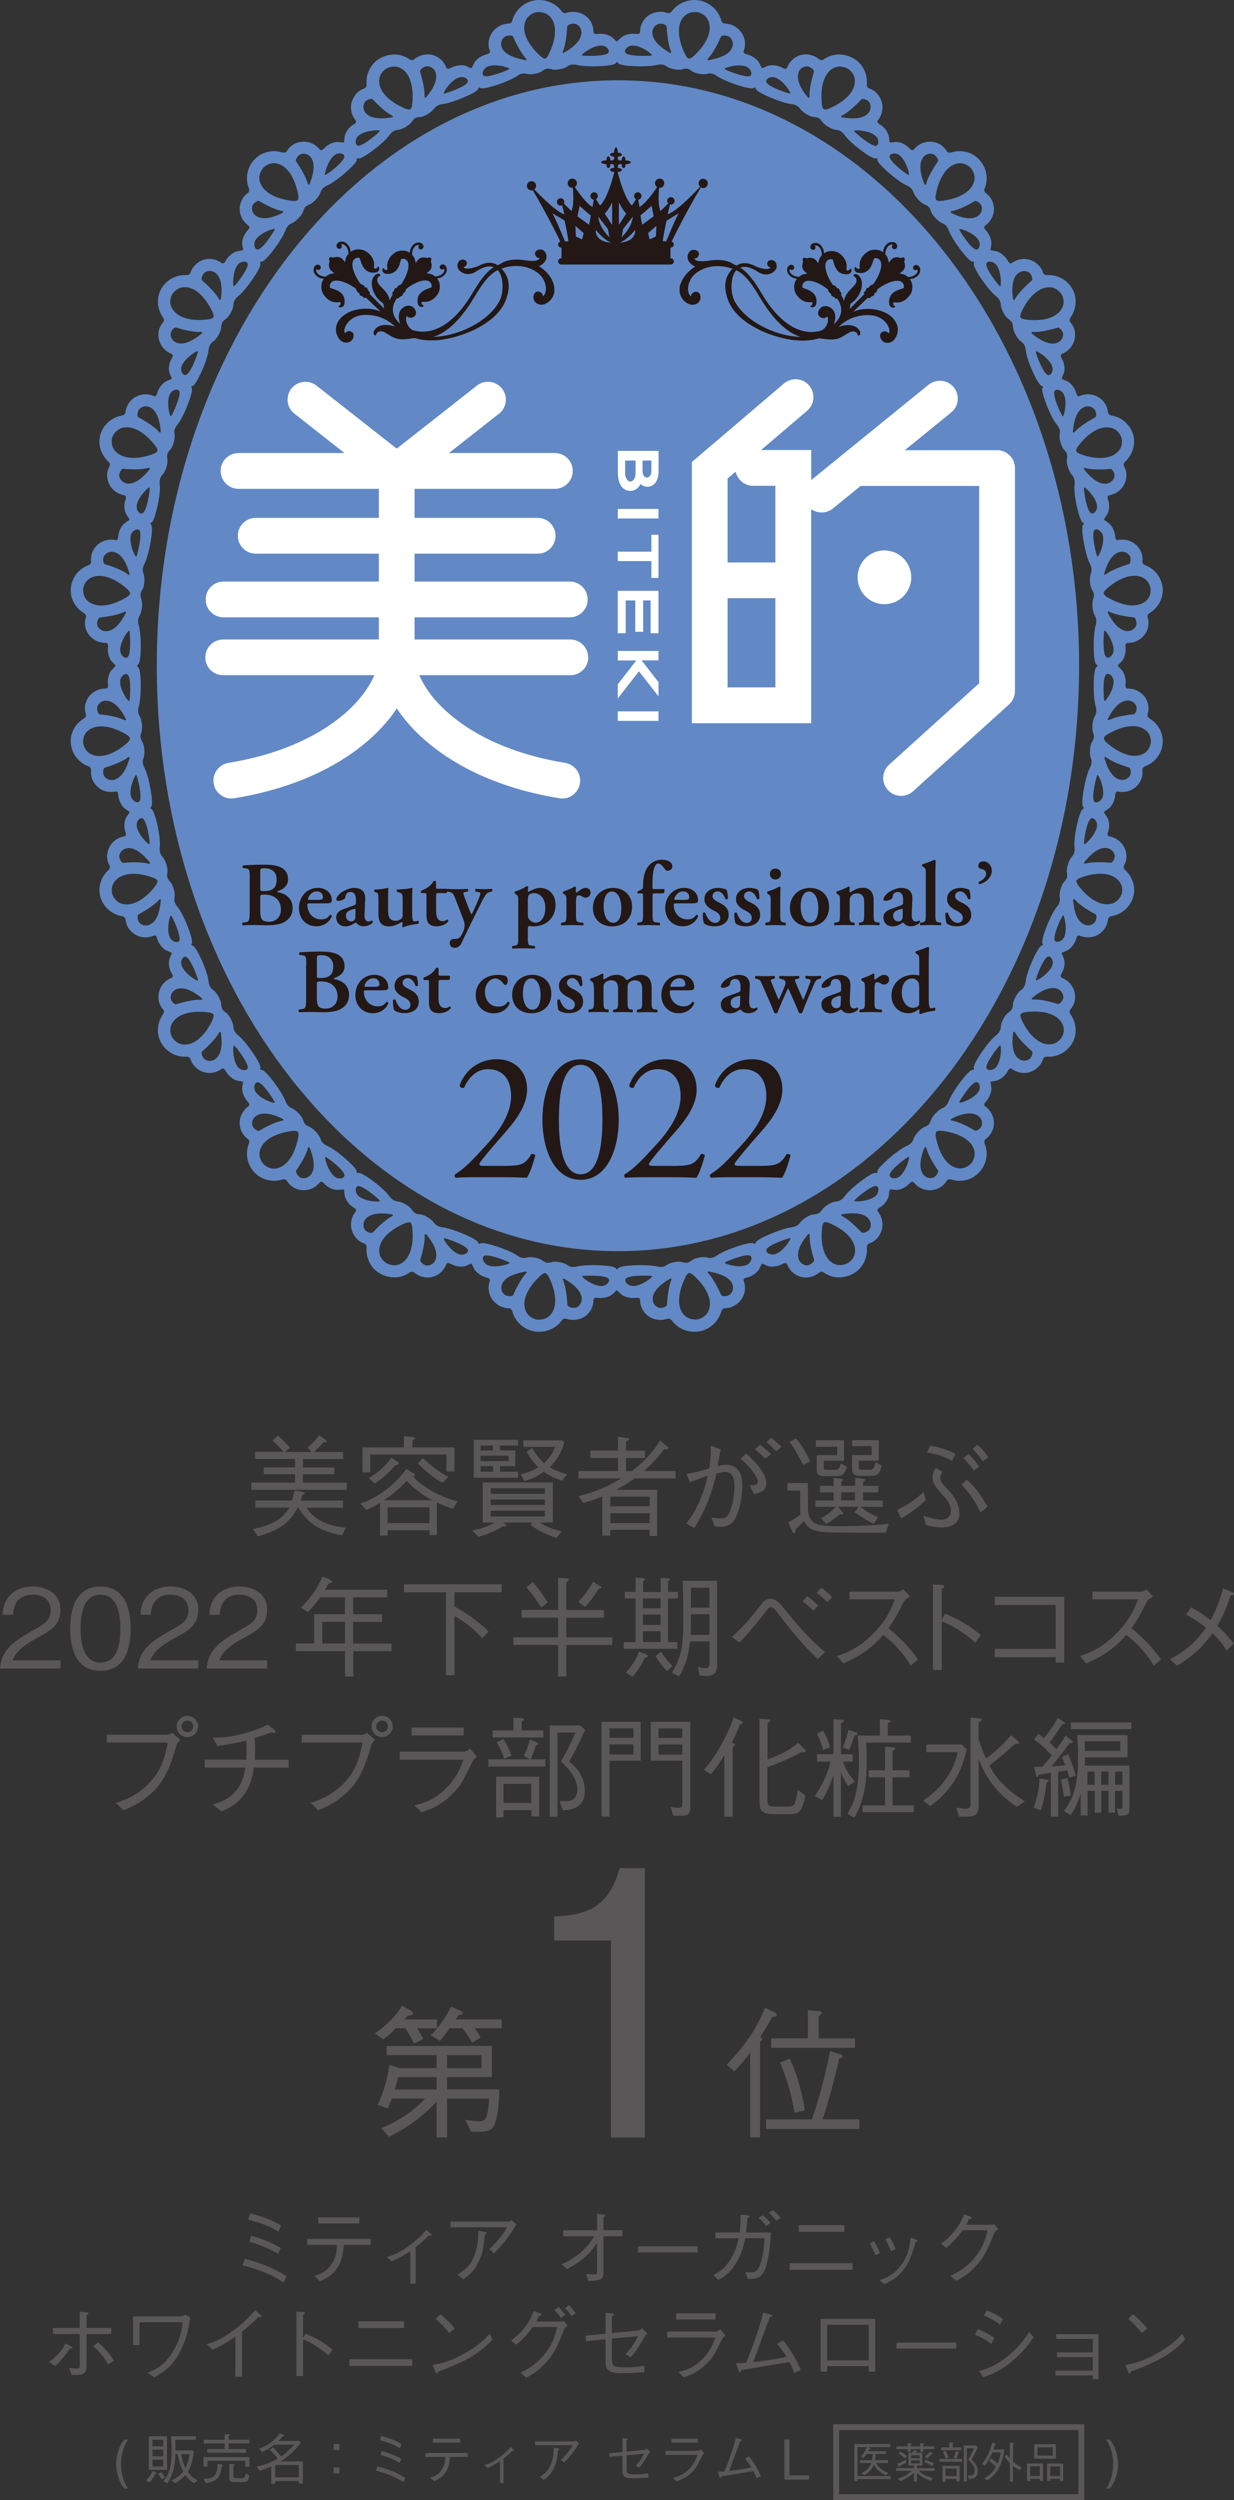 <?xml version="1.0" encoding="UTF-8"?><svg id="_レイヤー_2" xmlns="http://www.w3.org/2000/svg" viewBox="0 0 170.08 344.4"><rect x="0" y="0" width="170.08" height="344.4" fill="#333333" stroke="none"/><defs><style>.cls-1{fill:#6289c6;}.cls-2{fill:#fff;}.cls-3{fill:none;stroke:#595757;stroke-miterlimit:10;stroke-width:.81px;}.cls-4{fill:#595757;}.cls-5{fill:#231815;}</style></defs><g id="_レイヤー_1-2"><g><g><path class="cls-4" d="M34.63,205.21v-.98h6.04v-1.16h-4.31v-.93h4.31v-1.16h-5.53v-.98h3.92c-.48-.59-.86-.98-1.51-1.55l.75-.69c.69,.59,1.14,1.05,1.64,1.66l-.65,.59h3.65l-.54-.59c.72-.63,1.13-1.09,1.6-1.73l.87,.65c.14,.09,.15,.15,.15,.21,0,.15-.2,.15-.44,.12-.54,.66-.92,1.01-1.33,1.34h4.05v.98h-5.54v1.16h4.32v.93h-4.32v1.16h6.04v.98h-13.18Zm12.49,6.28c-1.97-.42-4.26-.9-6.01-3.81h-.07c-1.28,2.34-2.76,3.15-5.5,3.96l-.69-1.01c2.61-.53,4.1-1.36,5.02-2.95h-4.67v-.98h5.03c.09-.24,.09-.29,.2-.69,.05-.2,.11-.44,.18-.72l1.12,.24c.2,.05,.27,.09,.27,.17,0,.17-.23,.23-.35,.26-.06,.24-.08,.3-.23,.75h5.86v.98h-5.03c.74,1.08,1.91,2.38,5.42,2.76l-.54,1.06Z"/><path class="cls-4" d="M62.46,207.83c-.65-.17-1.34-.42-2.24-.86v4.48h-1.02v-.66h-5.76v.74h-1.07v-4.51c-.65,.41-1.22,.68-1.88,.98l-.81-.9c1.85-.62,4.26-1.96,6.34-4.75l1.02,.63s.15,.09,.15,.21c0,.18-.17,.18-.27,.18,.89,1.06,3.16,2.67,6.13,3.45l-.59,1.01Zm-.93-5.12v-2.35h-10.49v2.47h-1.07v-3.45h5.7v-1.54l1.28,.12c.06,0,.23,.02,.23,.14,0,.14-.24,.27-.33,.33v.95h5.79v3.33h-1.1Zm-7.04-.87c-1.21,1.43-2.22,2.12-2.86,2.52l-.78-.78c.98-.54,2-1.28,3.1-2.79l.86,.57c.09,.06,.15,.14,.15,.23,0,.15-.15,.2-.47,.26Zm1.57,2.15c-1.13,1.22-2.11,1.97-3.13,2.67h6.7c-1.4-.59-2.98-2.02-3.57-2.67Zm3.13,3.65h-5.76v2.17h5.76v-2.17Zm1.81-3.38c-1.18-.59-2.5-1.76-3.41-2.67l.71-.74c1.21,1.19,2.28,1.93,3.5,2.59l-.8,.81Z"/><path class="cls-4" d="M76.71,211.84c-1.12-.32-2.49-.96-3.62-1.79l.32-.32h-4.01l.27,.26c.1,.11,.12,.12,.12,.17,0,.14-.38,.09-.48,.08-1.08,.71-2.47,1.22-3.36,1.46l-.86-.86c1.13-.24,2.2-.56,3.1-1.1h-1.66v-5.53h9.66v5.53h-1.76c.59,.41,1.3,.78,2.98,1.21l-.71,.9Zm-11.42-8.29v-5.21h6.12v.78h-2.5v.68h2.11v2.17h-2.11v.75h2.5v.83h-6.12Zm2.67-4.43h-1.72v.68h1.72v-.68Zm2.15,1.4h-3.87v.74h3.87v-.74Zm-2.15,1.45h-1.72v.75h1.72v-.75Zm7.14,3.04h-7.46v.77h7.46v-.77Zm0,1.55h-7.46v.75h7.46v-.75Zm0,1.54h-7.46v.8h7.46v-.8Zm2.4-4.14c-.74-.23-1.69-.59-2.55-1.22-1.18,.83-2.02,1.1-2.64,1.27l-.54-.9c1.02-.27,1.63-.5,2.43-.98-.72-.72-1.11-1.25-1.61-2.13l.75-.56c.59,1.02,.98,1.52,1.64,2.12,.6-.56,1.19-1.3,1.55-2.25h-4.4v-.9h5.39l.26,.32c-.53,1.72-1.21,2.56-2.02,3.39,.75,.42,1.36,.66,2.4,.98l-.66,.86Z"/><path class="cls-4" d="M91.98,199.25c.06,.04,.17,.15,.17,.24,0,.12-.02,.12-.65,.17-.54,.74-1.33,1.75-2.74,2.97h4.35v1.02h-5.64c-1.05,.75-1.87,1.21-2.52,1.57h5.63v6.36h-1.05v-.83h-5.42v.78h-1.1v-5.39c-1.01,.41-1.69,.63-2.62,.89l-.66-.95c1.73-.41,3.65-1.05,5.89-2.43h-5.89v-1.02h5.45v-1.79h-3.81v-1.02h3.81v-1.93l1.21,.2c.2,.03,.33,.06,.33,.17s-.24,.23-.44,.35v1.22h2.61v1.02h-2.61v1.79h.81c2.49-1.9,3.47-3.54,3.89-4.23l.99,.86Zm-2.44,6.92h-5.42v1.33h5.42v-1.33Zm0,2.27h-5.42v1.37h5.42v-1.37Z"/><path class="cls-4" d="M94.59,203.06c1.51-.29,2.38-.56,3.15-.78,.14-.74,.23-1.31,.23-3.13l1.37,.5c-.15,.65-.23,1.11-.42,2.28,.33-.06,.81-.15,1.25-.15,.87,0,2.15,.54,2.15,2.8,0,1.28-.3,3.35-.98,4.58-.57,1.07-1.48,1.16-2,1.16-.17,0-.35-.02-.81-.06l-.48-1.22c.62,.08,.95,.12,1.25,.12,.38,0,.95,0,1.34-1.02,.14-.36,.59-1.75,.59-3.31,0-.84-.09-2.06-1.27-2.06-.39,0-.95,.14-1.21,.2-.65,2.76-1.51,5.06-3.06,7.5l-1.13-.6c.57-.71,1.14-1.43,1.93-3.27,.72-1.69,.9-2.64,1.04-3.36-.23,.09-1.22,.48-1.43,.57-.54,.21-.71,.27-.99,.33l-.51-1.05Zm8.24-2.86c.81,.75,2.79,2.56,2.79,4.16,0,1.09-.89,1.27-1.73,1.45l-.54-1.21c.42,.02,1.1,.03,1.1-.47,0-.24-.11-.51-.38-.96-.44-.75-1.07-1.39-1.97-2.23l.74-.74Zm2.64,.74c-.39-.41-.94-.95-1.42-1.3l.71-.62c.51,.38,.98,.75,1.52,1.3l-.81,.62Zm.81-2.89c.39,.29,.93,.74,1.42,1.25l-.71,.63c-.44-.45-.92-.92-1.33-1.27l.62-.62Z"/><path class="cls-4" d="M122.05,211.13c-6.13,0-6.81,0-8.27-.07-2-.11-2.56-.74-2.98-1.52-.41,.41-.68,.68-1.14,1.1,0,.2,0,.53-.23,.53-.08,0-.15-.05-.23-.21l-.57-1.27c.32-.14,.6-.27,1.66-1.02v-3.33h-1.76v-1.05h2.82v3.53c0,.9,.38,1.69,.98,2,.59,.3,1.24,.41,3.53,.41s4.43-.09,6.65-.33l-.44,1.25Zm-11.34-9.3c-.57-1.1-1.15-2.22-1.88-3.21l.9-.47c.83,1.04,1.39,2,1.93,3.13l-.95,.54Zm7.9,5.73c.71,.63,1.63,1.1,2.43,1.42l-.6,.93c-1.13-.56-1.9-1.07-2.65-1.6l.56-.75h-2.85l.59,.71c.11,.12,.12,.17,.12,.21,0,.17-.18,.15-.47,.12-.65,.53-1.19,.92-1.85,1.36l-.74-.81c.81-.44,1.58-1.04,2-1.58h-2.77v-.89h2.52v-1.1h-1.88v-.9h1.88v-1.1l1.04,.12c.09,.02,.26,.03,.26,.15,0,.1-.11,.18-.24,.27v.56h1.91v-1.1l1.06,.12c.24,.03,.29,.09,.29,.15,0,.04-.03,.17-.27,.29v.54h2.11v.9h-2.11v1.1h2.71v.89h-3.03Zm-3.26-4.23h-1.72c-.72,0-1.07-.2-1.07-.92v-1.97h2.82v-1.15h-2.94v-.9h3.89v2.83h-2.79v.96c0,.27,.14,.29,.38,.29h1.12c.47,0,.63-.09,.86-.9l.83,.51c-.32,.99-.62,1.25-1.37,1.25Zm2.5,2.24h-1.91v1.1h1.91v-1.1Zm2.32-2.27h-1.52c-.86,0-1.22-.2-1.22-1.06v-1.81h2.71v-1.22h-2.68v-.83h3.66v2.83h-2.76v.92c0,.33,.15,.33,.42,.33h1.04c.51,0,.59-.12,.9-1.05l.81,.5c-.32,1.23-.69,1.39-1.37,1.39Z"/><path class="cls-4" d="M127.6,206.63c-1.04,.96-2.14,1.88-3.42,2.52l-.51-1.18c1.46-.66,2.62-1.51,3.62-2.44l.32,1.1Zm2.28-3.89c-.18,.3-.27,.57-.27,.81,0,.53,.17,.71,1.16,1.79,.51,.57,1.46,1.61,1.46,3.15,0,1.76-1.7,1.91-2.47,1.91-.65,0-1.08-.06-2.15-.33l-.35-1.3c1.14,.38,1.9,.56,2.44,.56,.57,0,1.36-.17,1.36-1.22,0-.93-.51-1.49-1.06-2.08-1.21-1.3-1.46-1.82-1.46-2.5,0-.6,.21-.96,.44-1.34l.9,.54Zm-1.64-3.6c.74,.14,2.24,.44,3.45,1.13l-.47,.98c-1.1-.63-1.69-.81-3.46-1.18l.48-.93Zm5.02,4.7c.75,.66,1.45,1.31,2.86,3.69l-.98,.83c-.71-1.6-1.66-2.83-2.62-3.86l.74-.66Zm.2-3.53c.75,.53,1.4,1.57,1.49,1.72l-.74,.56c-.48-.77-1.21-1.52-1.42-1.73l.66-.54Zm1.25-1.27c.74,.51,1.3,1.39,1.49,1.73l-.74,.54c-.48-.77-1.15-1.45-1.42-1.72l.66-.56Z"/><path class="cls-4" d="M0,229.84c.23-2.62,1.84-3.72,4.6-5.29,1.64-.93,2.38-1.34,2.38-2.73,0-1.73-1.42-2.15-2.44-2.15-2.59,0-2.71,2.18-2.74,2.77H.36c.05-.63,.1-1.7,.98-2.65,1.04-1.16,2.62-1.25,3.16-1.25,1.57,0,3.83,.72,3.83,3.21,0,1.94-1.13,2.77-3.15,3.84-2.77,1.48-3.15,2.43-3.45,3.12h6.6v1.13H0Z"/><path class="cls-4" d="M13.85,230.15c-3.38,0-4.17-3.03-4.17-5.8s.8-5.8,4.17-5.8,4.16,3.06,4.16,5.8-.78,5.8-4.16,5.8Zm0-10.47c-2.15,0-2.74,2.2-2.74,4.67s.63,4.67,2.74,4.67,2.74-2.11,2.74-4.67-.62-4.67-2.74-4.67Z"/><path class="cls-4" d="M18.99,229.84c.23-2.62,1.84-3.72,4.6-5.29,1.64-.93,2.38-1.34,2.38-2.73,0-1.73-1.42-2.15-2.44-2.15-2.59,0-2.71,2.18-2.74,2.77h-1.43c.05-.63,.1-1.7,.98-2.65,1.04-1.16,2.62-1.25,3.16-1.25,1.57,0,3.83,.72,3.83,3.21,0,1.94-1.13,2.77-3.15,3.84-2.77,1.48-3.15,2.43-3.45,3.12h6.6v1.13h-8.33Z"/><path class="cls-4" d="M28.48,229.84c.23-2.62,1.84-3.72,4.6-5.29,1.64-.93,2.38-1.34,2.38-2.73,0-1.73-1.42-2.15-2.44-2.15-2.59,0-2.71,2.18-2.74,2.77h-1.43c.05-.63,.1-1.7,.98-2.65,1.04-1.16,2.62-1.25,3.16-1.25,1.57,0,3.83,.72,3.83,3.21,0,1.94-1.13,2.77-3.15,3.84-2.77,1.48-3.15,2.43-3.45,3.12h6.6v1.13h-8.33Z"/><path class="cls-4" d="M48.69,227.45v3.5h-1.14v-3.5h-6.77v-1.06h2.53v-4.04h4.23v-2.32h-3.41c-.63,.89-1.1,1.43-1.69,2.05l-.98-.63c1.21-1.18,2.18-2.4,2.98-4.28,.3,.14,.81,.26,1.05,.47,.18,.07,.26,.12,.26,.23,0,.18-.23,.21-.45,.24-.1,.18-.23,.41-.5,.87h8.57v1.06h-4.7v2.32h3.99v1.06h-3.99v2.98h5.29v1.06h-5.29Zm-1.14-4.04h-3.13v2.98h3.13v-2.98Z"/><path class="cls-4" d="M62.64,219.33v1.96c1.7,.96,3.34,2.06,4.7,3.47l-.86,.9c-1.3-1.39-2.29-2.12-3.84-3.07v8.17h-1.18v-11.42h-5.77v-1.1h13.46v1.1h-6.51Z"/><path class="cls-4" d="M78.05,226.59v4.35h-1.13v-4.35h-6.16v-1.05h6.16v-2.71h-5.02v-1.06h5.02v-4.4l1.18,.05c.12,0,.3,.03,.3,.15,0,.14-.21,.27-.35,.35v3.86h5.18v1.06h-5.18v2.71h6.33v1.05h-6.33Zm-3.45-5.14c-.66-1.04-1.3-1.94-2.03-2.79l.86-.75c.81,.92,1.43,1.85,2.05,2.79l-.87,.75Zm7.91-2.58c-.56,.92-1.06,1.58-1.87,2.5l-.93-.68c.87-.98,1.49-1.79,2.03-2.82l.95,.59c.18,.11,.2,.17,.2,.2,0,.17-.21,.18-.38,.21Z"/><path class="cls-4" d="M91.95,217.4c.15,.02,.39,.04,.39,.17,0,.14-.18,.18-.27,.21v1.51h1.36v.9h-1.36v6.01h1.3v.93h-7.41v-.93h1.64v-6.01h-1.49v-.9h1.49v-2l.95,.11c.07,0,.35,.03,.35,.17,0,.06-.05,.12-.27,.26v1.48h2.43v-1.96l.9,.08Zm-5.68,13c.63-.71,1.36-1.63,1.79-2.91l.96,.39c.18,.08,.27,.14,.27,.24,0,.14-.12,.18-.42,.26-.42,.9-.92,1.67-1.7,2.61l-.9-.59Zm4.78-10.22h-2.43v1.37h2.43v-1.37Zm0,2.23h-2.43v1.42h2.43v-1.42Zm0,2.29h-2.43v1.49h2.43v-1.49Zm.05,2.83c.69,1.01,1.11,1.51,1.61,1.96l-.75,.71c-.65-.6-1.16-1.34-1.64-2.08l.78-.59Zm4.01-1.42c-.17,1.52-.51,3.21-1.52,4.82l-.99-.51c1.33-2.14,1.58-3.72,1.58-7.49,0-1.72-.03-3.45-.09-5.17h4.75v11.54c0,.59,0,1.57-1.46,1.57-.11,0-.44-.02-.96-.08l-.24-1.18c.36,.08,.84,.2,1.1,.2,.45,0,.51-.32,.51-.66v-3.04h-2.67Zm2.67-.9v-2.85h-2.55c0,1.72,0,1.91-.05,2.85h2.59Zm0-3.75v-2.74h-2.55v2.74h2.55Z"/><path class="cls-4" d="M100.84,225.49c.6-.51,1.52-1.27,3.15-3.3,.2-.24,1.1-1.43,1.24-1.57,.21-.21,.59-.39,.96-.39,.62,0,1.11,.42,1.67,1.1,1.91,2.35,3.39,4.16,5.85,6.24l-.98,.98c-2.35-2.23-3.66-3.92-5.53-6.34-.39-.53-.6-.8-.92-.8-.29,0-.35,.08-.87,.75-.5,.65-2.14,2.73-3.51,4.11l-1.05-.78Zm11.26-3.6c-.44-.48-1.02-.96-1.49-1.3l.66-.71c.48,.35,1.04,.81,1.49,1.3l-.66,.71Zm1.93-1.19c-.5-.51-1.07-.98-1.49-1.3l.66-.69c.38,.27,.99,.77,1.49,1.3l-.66,.69Z"/><path class="cls-4" d="M125.43,219.92c-.66,.44-.69,.47-.87,.71-.89,1.82-1.3,2.53-2.11,3.65,1.4,1.18,2.83,2.5,4.08,4.32l-1.02,.86c-.42-.72-.84-1.43-1.93-2.58-.84-.89-1.43-1.34-1.84-1.66-1.88,2.11-3.45,3.01-5.5,3.92l-.9-1.01c1.3-.45,2.85-.98,4.84-2.92,1.99-1.94,2.64-3.57,3.18-4.9h-6.28v-1.06h6.7c.26,0,.54-.2,.71-.32l.95,.98Z"/><path class="cls-4" d="M130.24,222.28c2.56,1.12,3.57,1.82,4.94,2.94l-.74,1.06c-.45-.39-1.02-.9-2.06-1.58-1.21-.8-1.9-1.08-2.58-1.36v6.7h-1.21v-11.77l1.15,.06c.07,0,.42,.02,.42,.21,0,.09-.12,.17-.36,.33v4.26l.44-.86Z"/><path class="cls-4" d="M137.11,228.28v-1.15h8.39v-6.04h-8.39v-1.13h9.57v9.07h-1.18v-.75h-8.39Z"/><path class="cls-4" d="M158.93,219.92c-.66,.44-.69,.47-.87,.71-.89,1.82-1.3,2.53-2.11,3.65,1.4,1.18,2.83,2.5,4.08,4.32l-1.02,.86c-.42-.72-.84-1.43-1.93-2.58-.84-.89-1.43-1.34-1.84-1.66-1.88,2.11-3.45,3.01-5.5,3.92l-.9-1.01c1.3-.45,2.85-.98,4.84-2.92,1.99-1.94,2.64-3.57,3.18-4.9h-6.28v-1.06h6.7c.26,0,.54-.2,.71-.32l.95,.98Z"/><path class="cls-4" d="M164.14,221.41c1.45,.77,2.18,1.36,2.71,1.78,.72-1.37,1.22-2.49,1.72-4.4l1.21,.51c.12,.05,.3,.15,.3,.29,0,.12-.2,.17-.47,.18-.68,2.15-1.46,3.56-1.82,4.2,.5,.44,1.31,1.18,2.25,2.43l-.98,.98c-.66-1.08-1.21-1.72-1.93-2.4-1.27,1.73-2.49,3.03-4.91,4.48l-.98-.9c1.7-.89,3.22-1.87,4.99-4.35-.59-.45-1.45-1.11-2.74-1.76l.66-1.02Z"/><path class="cls-4" d="M14.74,240.04v-1.07h8.32c.12,0,.36-.1,.68-.27l1.13,.98c-.38,.38-.42,.41-.51,.63-1.16,4.07-2.11,5.59-4.02,7.16-.92,.75-1.63,1.16-3.31,1.91l-1.06-1.02c1.25-.44,2.85-.99,4.45-2.59,1.94-1.94,2.34-3.9,2.7-5.73H14.74Zm9.61-2.23c0-.83,.71-1.46,1.49-1.46s1.46,.66,1.46,1.46-.66,1.48-1.46,1.48-1.49-.66-1.49-1.48Zm2.28,0c0-.47-.36-.8-.8-.8-.41,0-.81,.32-.81,.8,0,.44,.35,.81,.83,.81,.44,0,.78-.36,.78-.81Z"/><path class="cls-4" d="M39.79,242.39v1.1h-4.79c-.2,1.19-.42,2.41-1.37,3.72-.96,1.31-2.06,1.85-3.06,2.32l-1.3-.95c1.12-.33,2.25-.69,3.22-1.84,.93-1.1,1.13-2.22,1.33-3.25h-5.6v-1.1h5.73c.02-.35,.03-.68,.03-1.25s-.02-.98-.03-1.37c-1.88,.45-2.77,.59-4.01,.74l-.59-1.13c1.11-.03,2.25-.05,4.29-.6,1.78-.47,2.65-.9,3.29-1.21l.89,.72s.17,.14,.17,.26c0,.11-.12,.14-.21,.14s-.18-.02-.41-.05c-1.01,.38-1.28,.47-2.25,.77,.02,.45,.03,.89,.03,1.57s-.02,1.02-.03,1.42h4.67Z"/><path class="cls-4" d="M41.58,240.04v-1.07h8.32c.12,0,.36-.1,.68-.27l1.13,.98c-.38,.38-.42,.41-.51,.63-1.16,4.07-2.11,5.59-4.02,7.16-.92,.75-1.63,1.16-3.31,1.91l-1.06-1.02c1.25-.44,2.85-.99,4.45-2.59,1.94-1.94,2.34-3.9,2.7-5.73h-8.36Zm9.61-2.23c0-.83,.71-1.46,1.49-1.46s1.46,.66,1.46,1.46-.66,1.48-1.46,1.48-1.49-.66-1.49-1.48Zm2.28,0c0-.47-.36-.8-.8-.8-.41,0-.81,.32-.81,.8,0,.44,.35,.81,.83,.81,.44,0,.78-.36,.78-.81Z"/><path class="cls-4" d="M55.08,242.39v-1.1h8.9c.14,0,.53-.17,.83-.42l.9,1.13c-.36,.3-.42,.36-.51,.54-1.42,2.8-1.58,3.12-2.03,3.68-1.9,2.29-3.44,2.85-5.08,3.44l-.98-.98c1.36-.33,2.77-.69,4.47-2.44,1.48-1.52,1.94-2.86,2.28-3.84h-8.79Zm8.83-3.33h-7.19v-1.1h7.19v1.1Z"/><path class="cls-4" d="M75.17,242.35v.99h-7.85v-.99h5.73l-.86-.47c.41-.69,.63-1.49,.83-2.27l.98,.39s.2,.09,.2,.2c0,.12-.15,.18-.32,.21-.36,1.13-.62,1.67-.75,1.94h2.05Zm-4.4-5.73l1.22,.06s.24,.02,.24,.14c0,.15-.21,.27-.32,.35v1.19h2.98v.98h-6.99v-.98h2.86v-1.73Zm-2.4,8.12h5.94v5.47h-1.07v-.87h-3.84v1.02h-1.02v-5.62Zm1.02-5.21c.5,.8,.78,1.46,1.1,2.31l-.98,.44c-.27-.77-.53-1.4-1.05-2.28l.93-.47Zm3.84,8.83v-2.64h-3.84v2.64h3.84Zm7.41-10.05c-1.14,2.52-1.82,3.68-2.18,4.32,1.3,1.09,2.15,2.41,2.15,4.1,0,2.28-1.81,2.59-3.03,2.65l-.47-1.3c.24,.03,.47,.04,.78,.04,.57,0,.99-.07,1.28-.41,.29-.32,.41-.8,.41-1.16,0-1.78-1.52-3.22-2.27-3.93,.81-1.34,1.39-2.56,2-3.96h-2.47v11.6h-1.07v-12.58h4.2l.66,.62Z"/><path class="cls-4" d="M84,242.54v7.7h-1.1v-13.06h5.41v5.36h-4.31Zm3.3-4.46h-3.3v1.31h3.3v-1.31Zm0,2.22h-3.3v1.39h3.3v-1.39Zm7.34,9.72c-.24,.09-.33,.09-1.85,.1l-.35-1.22c.51,.08,.87,.12,1.18,.12,.24,0,.42-.05,.42-.47v-6.01h-4.35v-5.36h5.45v11.92c0,.65-.26,.83-.5,.92Zm-.6-11.93h-3.28v1.31h3.28v-1.31Zm0,2.22h-3.28v1.39h3.28v-1.39Z"/><path class="cls-4" d="M101.98,237.56c-.29,.8-.71,1.69-1.12,2.49,.29,.11,.42,.17,.42,.3,0,.12-.15,.23-.3,.35v9.55h-1.15v-8.48c-.72,1.22-1.22,1.91-1.88,2.64l-.93-.63c.39-.44,1.34-1.51,2.44-3.5,.65-1.18,1.22-2.43,1.66-3.71l1.06,.51c.12,.06,.21,.11,.21,.21,0,.15-.17,.2-.41,.27Zm8.83,3.8c-.12,0-.24-.03-.3-.03-1.72,.9-2.86,1.45-4.73,2.09v4.6c0,.6,.12,.83,.96,.83h1.93c.81,0,.98-.24,1.3-2.28l1.02,.74c-.41,2.52-1.18,2.59-2.06,2.59h-2.38c-1.72,0-1.87-.72-1.87-1.76v-11.39l1.15,.09c.15,.02,.32,.03,.32,.17s-.15,.26-.36,.39v4.96c1.52-.54,3.01-1.23,4.23-2.3l.9,.92s.14,.15,.14,.24c0,.14-.15,.15-.24,.15Z"/><path class="cls-4" d="M116.92,246.04c-.6-.84-.83-1.39-1.02-1.91v6.13h-1.02v-5.71c-.3,.86-.92,2.4-1.57,3.42l-1.02-.56c1.31-1.81,1.93-3.71,2.2-4.75h-1.88v-1.01h2.27v-4.84l1.13,.09c.09,0,.29,.03,.29,.14,0,.17-.23,.27-.39,.35v4.26h1.61v1.01h-1.34c.42,1.22,.86,1.81,1.64,2.76l-.89,.62Zm-3.47-4.97c-.29-1.13-.6-1.76-.86-2.25l.86-.42c.51,.9,.75,1.58,.95,2.3l-.95,.36Zm4.31-2c-.06,.21-.36,1.22-.74,1.99l-.86-.35c.15-.36,.57-1.43,.78-2.43l1.01,.35c.07,.03,.24,.09,.24,.21,0,.14-.2,.18-.44,.23Zm1.63,.98c.02,.5,.07,1.57,.07,2.64,0,3.12-.41,5.41-1.69,7.71l-.98-.54c.72-1.16,1.6-2.85,1.6-7.25,0-.69-.03-2.06-.18-3.54h3.06v-2.27l1.19,.12c.08,.02,.27,.03,.27,.15,0,.14-.18,.2-.36,.27v1.73h3.18v.98h-6.16Zm-.51,9.57v-.93h3.1v-3.86h-2.25v-.98h2.25v-3.25l1.1,.1c.15,0,.33,.03,.33,.15,0,.15-.23,.24-.38,.32v2.68h2.32v.98h-2.32v3.86h2.91v.93h-7.07Z"/><path class="cls-4" d="M127.2,248.04c2.61-1.64,4.26-4.13,4.79-6.67h-4.32v-1.06h4.87l.69,.63c-.18,.86-.56,2.62-1.76,4.49-.86,1.31-1.97,2.44-3.24,3.36l-1.02-.75Zm7.88-11.33c.2,.02,.24,.08,.24,.17,0,.15-.1,.21-.44,.36v2.17c0,.27,.36,1.26,.5,1.58,.24,.62,.38,.93,.53,1.25,.56-.42,1.96-1.48,3.45-3.22l.98,.84s.12,.1,.12,.18c0,.15-.23,.17-.57,.2-1.36,1.25-2.58,2.25-3.51,2.94,1.25,2.65,3.84,4.29,4.87,4.94l-1.1,.78c-2.34-1.6-4.08-3.5-5.26-6.58v6.54c0,1.23-.77,1.39-1.7,1.39h-.99l-.39-1.25c.56,.09,.96,.15,1.3,.15,.5,0,.66-.2,.66-.56v-11.99l1.33,.12Z"/><path class="cls-4" d="M144.3,245.14c.08,.02,.23,.05,.23,.15,0,.09-.09,.14-.27,.23-.18,1.3-.36,2.59-.8,3.83l-1.01-.32c.74-1.97,.8-3.41,.81-4.04l1.04,.15Zm3.06-.27c-.05-.27-.09-.41-.27-.98-.2,.03-1.06,.12-1.24,.15v6.21h-1.02v-6.06c-.15,.03-1.55,.27-1.64,.29-.03,.09-.11,.27-.23,.27s-.17-.15-.18-.24l-.24-1.13c.23,.03,.84,.02,1.1,0,.53-.54,1.07-1.24,1.34-1.57-1.04-1.12-1.78-1.73-2.47-2.2l.62-.78c.12,.11,.68,.51,.78,.59,.66-.84,1.3-1.7,1.88-2.79l.87,.57c.1,.08,.15,.15,.15,.2,0,.09-.29,.12-.41,.14-.47,.72-.89,1.34-1.72,2.52,.35,.3,.57,.53,.9,.9,.24-.33,.9-1.22,1.3-1.88l.87,.71s.12,.14,.12,.18c0,.11-.05,.11-.45,.17-.8,1.07-1.63,2.14-2.47,3.18,.62-.03,1.28-.08,1.88-.15-.23-.59-.41-.98-.5-1.14l.86-.39c.45,.87,.84,2.05,1.06,2.94l-.9,.32Zm-.74,2.64c-.06-.41-.2-1.55-.39-2.37l.89-.23c.27,1.01,.36,1.64,.48,2.43l-.98,.17Zm7.56,2.58l-.27-.98c.23,.05,.42,.06,.5,.06,.18,0,.29-.07,.29-.36v-2.12h-1.02v3.01h-.9v-3.01h-.99v3.01h-.9v-3.01h-.99v3.38h-.95v-2.98c-.29,.87-.69,1.99-1.4,2.94l-.93-.54c1.72-2.23,1.96-4.52,1.96-7.65,0-1.07,0-1.09-.12-2.83h6.95v3.07h-5.85c-.02,.54-.02,.63-.05,1.13h6.16v5.97c0,.9-.51,.95-1.46,.93Zm-6.58-11.89v-.93h8.32v.93h-8.32Zm6.8,1.66h-4.9c.03,.63,.03,1.02,.03,1.33h4.87v-1.33Zm-3.53,4.19h-.99v1.81h.99v-1.81Zm1.9,0h-.99v1.81h.99v-1.81Zm1.93,0h-1.02v1.81h1.02v-1.81Z"/></g><g><path class="cls-4" d="M57.47,279.39c.41,.61,.61,.96,.86,1.49l-1.27,.61c-.45-.9-.82-1.53-1.18-2.1h-1.31c-.65,.68-1.06,1.06-1.74,1.53l-1.18-.8c1.51-1.02,2.82-2.29,3.78-3.84l1.24,.71c.17,.1,.25,.25,.25,.35,0,.28-.35,.29-.71,.31-.04,.02-.45,.49-.47,.53h4.49v1.22h-2.76Zm10.37,13.78c-.39,.41-1.27,.55-2.92,.47l-.8-1.65c.39,.08,1.33,.22,1.98,.22,.47,0,.82-.14,1.02-.9,.24-.9,.28-1.8,.29-2.22h-5.8v5.35h-1.43v-4.94c-1.47,1.61-3.72,3.51-6.59,4.84l-1.02-1.18c3.02-1.31,4.73-2.68,6.02-4.08h-4.59c-.33,.88-.39,1.04-.57,1.37l-1.37-.51c.8-1.73,1.3-3.41,1.61-5.51l1.39,.45h5.12v-1.78h-6.88v-1.27h14.5v4.29h-6.19v1.69h7.21c-.02,.74-.08,4.41-.98,5.35Zm-7.66-7.04h-5.31c-.2,.82-.23,.9-.47,1.69h5.78v-1.69Zm5.25-6.74c.39,.55,.61,.88,.82,1.27l-1.18,.73c-.57-1-.92-1.47-1.33-2h-1.78c-.31,.49-.68,.98-1.31,1.74l-1.28-.76c1.67-1.7,2.47-3.31,2.8-3.96l1.33,.59c.16,.06,.29,.2,.29,.31,0,.2-.29,.22-.59,.25-.14,.22-.14,.23-.39,.61h6.35v1.22h-3.74Zm.94,3.72h-4.76v1.78h4.76v-1.78Z"/><path class="cls-4" d="M84.21,294.44v-27.14h-7.83v-3.3c3.3-.2,7.42-.46,9-6.66h3.51v37.11h-4.68Z"/><path class="cls-4" d="M106.44,277.84c-.22,.43-.49,.92-1.63,2.7,.22,.28,.26,.31,.26,.39,0,.04-.2,.22-.31,.33v13.17h-1.37v-11.7c-.51,.73-1.04,1.43-2.2,2.61l-1.02-.92c2.06-2.15,4.1-4.76,5.25-7.86l1.29,.61c.22,.1,.35,.22,.35,.37,0,.22-.2,.24-.63,.29Zm-.86,15.44v-1.33h6.33c1.47-4.33,2.12-7.53,2.49-9.39l1.29,.37c.2,.06,.45,.14,.45,.33,0,.16-.12,.22-.49,.33-.71,3.18-1.37,5.61-2.27,8.35h5.06v1.33h-12.86Zm.71-11.19v-1.31h5.06v-3.88l1.55,.14c.06,0,.39,.04,.39,.22,0,.14-.27,.35-.45,.49v3.04h5v1.31h-11.55Zm3.21,8.94c-.37-2.29-.92-4.37-1.98-6.9l1.31-.55c.39,.79,1.41,2.86,2.1,7.13l-1.43,.32Z"/></g><g><path class="cls-4" d="M39.07,314.41c-1.11-.72-2.44-1.53-5.64-2.36l.3-.89c3.27,.83,4.83,1.81,5.77,2.4l-.42,.85Zm-.68-6.97c-.86-.56-1.66-1-4.17-1.69l.26-.85c2.54,.64,3.59,1.28,4.24,1.68l-.33,.86Zm-.06,3.02c-.73-.41-1.77-1.01-3.96-1.66l.24-.83c2.4,.7,3.29,1.23,4.08,1.68l-.35,.81Z"/><path class="cls-4" d="M47.39,309.24c-.08,1.02-.17,2.08-.9,3.18-.73,1.1-1.62,1.49-2.38,1.82l-.8-.72c.75-.24,1.59-.5,2.33-1.54,.73-1.01,.77-1.95,.81-2.74h-4.11v-.83h8.75v.83h-3.7Zm2.13-2.96h-5.66v-.83h5.66v.83Z"/><path class="cls-4" d="M56.55,310.09c-.74,.5-1.4,.9-2.54,1.42l-.68-.59c.85-.27,1.67-.55,3.18-1.67,1.32-.99,1.87-1.65,2.26-2.11l.53,.49c.09,.08,.19,.17,.19,.26,0,.06-.03,.07-.11,.07-.05,0-.23-.01-.27-.02-.68,.67-1.13,1.09-1.82,1.6v5.05h-.74v-4.5Z"/><path class="cls-4" d="M62.08,306.81v-.79h8.02c.07,0,.26-.08,.42-.2l.65,.61c-.87,1.44-1.86,2.83-3.11,3.96l-.61-.59c.26-.23,.6-.52,1.28-1.33,.73-.86,.91-1.23,1.13-1.66h-7.78Zm.98,6.51c.94-.58,1.73-1.09,2.35-2.7,.48-1.27,.5-2.38,.52-3.33l.98,.18c.11,.02,.17,.08,.17,.14,0,.07-.02,.09-.26,.23-.16,1.65-.28,2.79-1.14,4.26-.49,.82-.86,1.19-1.83,1.87l-.8-.65Z"/><path class="cls-4" d="M82.3,308.94c-.69,1.06-1.6,2.27-4.15,3.63l-.76-.68c.62-.26,1.41-.59,2.5-1.5,1.19-.99,1.61-1.7,2-2.34h-4.26v-.83h4.67v-2.25l.94,.11c.09,.01,.18,.06,.18,.12,0,.06-.02,.08-.24,.25v1.76h2.6v.83h-2.6v5c0,.99-.48,1.16-2.07,1.15l-.33-.94c.35,.03,.86,.06,1.08,.06,.38,0,.43-.05,.43-.48v-3.9Z"/><path class="cls-4" d="M87.94,310.27v-.83h8.22v.83h-8.22Z"/><path class="cls-4" d="M101.95,307.52c.07-.62,.11-1.18,.12-2.45l.89,.08c.31,.03,.35,.09,.35,.16,0,.1-.08,.15-.3,.23-.02,.51-.06,1.09-.18,1.99h3.43c-.05,.9-.13,2.33-.5,4.02-.32,1.45-.77,1.98-1.28,2.19-.33,.15-.66,.17-1.43,.2l-.29-.98c.26,.03,.41,.06,.68,.06,.61,0,1.04,0,1.49-1.57,.28-1.01,.4-2.08,.43-3.13h-2.63c-.22,.95-.48,2.11-1.26,3.41-.89,1.44-1.65,1.87-2.46,2.33l-.72-.68c.68-.33,1.37-.67,2.19-1.84,.82-1.18,1.1-2.28,1.33-3.21h-3.22v-.8h3.37Zm3.19-2.37c.17,.15,.69,.58,1.05,1.07l-.59,.42c-.37-.56-.92-1-1.07-1.12l.61-.36Zm1.4-.7c.16,.13,.72,.56,1.03,1.07l-.59,.41c-.32-.51-.78-.92-1.03-1.13l.59-.35Z"/><path class="cls-4" d="M108.84,311.75h8.67v.92h-8.67v-.92Zm1.25-4.32v-.92h6.29v.92h-6.29Z"/><path class="cls-4" d="M120.47,308.73c.17,.28,.55,.92,.81,1.64l-.62,.3c-.25-.7-.58-1.3-.79-1.64l.61-.3Zm.77,5.36c.97-.35,2.02-.73,3.04-2.19,.97-1.37,1.12-2.63,1.25-3.67l.59,.23c.26,.08,.33,.14,.33,.19,0,.08-.03,.09-.26,.17-.3,1.12-.7,2.46-1.4,3.48-.95,1.4-1.96,1.9-2.91,2.35l-.65-.56Zm1.38-5.88c.23,.32,.57,.94,.81,1.62l-.63,.26c-.27-.73-.64-1.36-.79-1.62l.61-.26Z"/><path class="cls-4" d="M136.63,306.46c.17,0,.24-.01,.41-.06l.53,.65c-.44,.36-.5,.48-.59,.68-.93,2.45-1.53,3.52-2.86,4.81-.77,.75-1.34,1.1-2.32,1.66l-.83-.68c1-.49,2.19-1.08,3.44-2.62,1.19-1.49,1.48-2.69,1.7-3.67h-3.43c-.5,.68-1.02,1.35-2.25,2.42l-.74-.56c.62-.48,1.31-1,2.11-2.09,.69-.94,.9-1.52,1.06-1.96l.82,.28c.22,.08,.23,.19,.23,.22,0,.1-.15,.13-.36,.15-.11,.25-.23,.49-.39,.77h3.46Z"/><path class="cls-4" d="M6.77,325.35c.36-.25,.75-.51,1.39-1.25,.59-.7,.72-1,.83-1.29l.82,.39c.07,.03,.17,.1,.17,.19,0,.1-.03,.11-.36,.15-.28,.41-.74,1.06-1.39,1.77-.27,.31-.39,.4-.66,.61l-.8-.57Zm4.22-3.84h-3.69v-.83h3.69v-2.25l.95,.11c.09,.01,.26,.03,.26,.14,0,.09-.08,.14-.26,.24v1.76h3.39v.83h-3.39v4.26c0,1.21-.31,1.43-2.08,1.38l-.35-.98c.19,.02,.73,.09,1.07,.09s.41-.07,.41-.48v-4.28Zm2.52,1.15c1.09,.91,1.78,1.85,2.21,2.54l-.83,.48c-.68-1.22-1.51-2.05-2.04-2.49l.66-.53Z"/><path class="cls-4" d="M19.23,319.88v3.16h-.9v-3.96h6.69c.1,0,.32-.09,.53-.24l.65,.39c-.15,1.13-.36,2.64-1.24,4.43-1.15,2.34-2.32,3.03-3.7,3.83l-.91-.65c1.1-.44,2.2-.89,3.42-2.82,1.08-1.71,1.26-3.11,1.4-4.13h-5.94Z"/><path class="cls-4" d="M32.44,327.39v-5.53c-1.33,.93-2.15,1.38-3.13,1.81l-.83-.74c1-.33,1.99-.65,3.74-1.95,1.58-1.17,2.36-2.08,2.95-2.75l.77,.66s.12,.11,.12,.2c0,.05-.01,.09-.14,.09-.08,0-.12-.01-.26-.03-.95,.91-1.27,1.23-2.31,2.03v6.21h-.92Z"/><path class="cls-4" d="M42.11,321.45c1.93,.84,2.69,1.37,3.72,2.22l-.56,.79c-.34-.29-.77-.68-1.56-1.19-.91-.6-1.43-.82-1.94-1.02v5.05h-.91v-8.87l.86,.05c.06,0,.32,.01,.32,.16,0,.07-.09,.13-.27,.25v3.21l.33-.65Z"/><path class="cls-4" d="M48.15,324.99h8.67v.92h-8.67v-.92Zm1.25-4.31v-.92h6.29v.92h-6.29Z"/><path class="cls-4" d="M67.88,322.3c-1.27,1.27-2.66,2.66-7.45,4.38-.01,.02-.14,.3-.2,.3-.09,0-.15-.14-.22-.28l-.39-.93c1.12-.2,2.36-.42,4.45-1.61,1.98-1.11,2.77-1.98,3.42-2.68l.39,.83Zm-5.97-.94c-.56-.7-1.2-1.33-1.87-1.93l.66-.65c.35,.3,1.32,1.15,1.98,1.99l-.76,.59Z"/><path class="cls-4" d="M77.29,319.79c.16,0,.22-.01,.44-.06l.5,.65c-.4,.3-.48,.49-.56,.68-.92,2.46-1.52,3.53-2.83,4.81-.75,.75-1.32,1.1-2.29,1.66l-.83-.68c.99-.49,2.17-1.07,3.38-2.62,1.17-1.48,1.46-2.69,1.7-3.68h-3.37c-.5,.7-1.01,1.35-2.25,2.43l-.74-.56c.62-.48,1.31-1.01,2.08-2.09,.67-.94,.87-1.54,1.03-2l.87,.32c.17,.06,.23,.16,.23,.22,0,.09-.16,.11-.36,.15-.19,.41-.26,.55-.39,.77h3.37Zm-.3-2.01c.28,.3,.62,.69,.91,1.09l-.59,.44c-.14-.23-.45-.72-.91-1.09l.59-.44Zm1.42-.24c.35,.34,.73,.83,.92,1.09l-.57,.44c-.18-.33-.49-.74-.89-1.09l.53-.44Z"/><path class="cls-4" d="M88.08,321c.08,0,.33-.24,.39-.29l.77,.77c-.24,.18-.29,.23-.35,.33-1.03,1.86-1.45,2.36-1.95,2.9l-.74-.41c.38-.39,1.17-1.27,1.74-2.49l-3.6,.32v2.91c0,.94,.39,1.06,1.66,1.06s1.56-.03,2.8-.23l.02,.89c-.8,.07-2.08,.15-3.24,.15-1.78,0-2.11-.6-2.11-1.36v-3.32l-2.69,.27-.06-.77,2.75-.26v-2.87l.84,.07c.07,.01,.32,.03,.32,.16,0,.05-.03,.07-.3,.25v2.3l3.75-.36Z"/><path class="cls-4" d="M91.96,322.01v-.83h6.71c.1,0,.4-.12,.63-.32l.68,.85c-.27,.23-.32,.27-.39,.41-1.07,2.11-1.19,2.35-1.53,2.77-1.43,1.73-2.59,2.15-3.83,2.59l-.74-.74c1.02-.25,2.09-.52,3.37-1.84,1.11-1.15,1.47-2.16,1.71-2.9h-6.62Zm6.65-2.51h-5.42v-.83h5.42v.83Z"/><path class="cls-4" d="M109.45,326.89c-.18-.65-.45-1.18-.65-1.51-1.72,.28-2.05,.34-5.02,.84-1.3,.23-1.34,.23-1.54,.26-.18,.26-.2,.28-.27,.28-.11,0-.15-.13-.17-.19l-.33-1.04c.18,.01,.4,.03,1.36-.06,.83-1.9,2-5.36,2.36-6.89l1.06,.27c.07,.01,.19,.06,.19,.16,0,.09-.19,.16-.35,.23-.16,.4-1.69,4.54-2.26,6.14,1.54-.18,3.07-.41,4.59-.72-.23-.35-.7-1.09-1.33-1.79l.83-.48c1.1,1.33,1.86,2.63,2.45,4.08l-.92,.42Z"/><path class="cls-4" d="M114,325.94v.77h-.89v-7.28h7.52v7.28h-.9v-.77h-5.73Zm5.73-5.7h-5.73v4.91h5.73v-4.91Z"/><path class="cls-4" d="M123.57,323.52v-.83h8.22v.83h-8.22Z"/><path class="cls-4" d="M134.78,320.83c.61,.24,1.5,.67,2.28,1.22l-.42,.83c-.65-.49-1.18-.82-2.25-1.27l.39-.77Zm7.69,1.13c-.63,.89-1.41,2.01-3.01,3.33-1.7,1.41-2.87,1.81-3.94,2.17l-.56-.85c.89-.25,1.99-.56,3.63-1.81,1.79-1.35,2.58-2.54,3.26-3.58l.61,.74Zm-6.47-3.72c.68,.27,1.51,.69,2.25,1.21l-.42,.79c-.5-.4-1.02-.76-2.21-1.27l.39-.74Z"/><path class="cls-4" d="M145.48,327.21v-.65h5.14v-1.86h-4.94v-.65h4.94v-1.86h-5.05v-.66h5.83v6.21h-.77v-.53h-5.14Z"/><path class="cls-4" d="M163.34,322.3c-1.27,1.27-2.66,2.66-7.45,4.38-.01,.02-.14,.3-.2,.3-.09,0-.15-.14-.22-.28l-.39-.93c1.12-.2,2.36-.42,4.45-1.61,1.98-1.11,2.77-1.98,3.42-2.68l.39,.83Zm-5.97-.94c-.56-.7-1.2-1.33-1.87-1.93l.66-.65c.35,.3,1.32,1.15,1.98,1.99l-.76,.59Z"/></g><g><path class="cls-4" d="M17.13,342.81c-.28-.37-.51-.68-.77-1.39-.24-.68-.36-1.38-.36-1.99s.13-1.34,.36-1.99c.25-.71,.48-1.01,.77-1.39h.51c-.64,1.01-.97,2.19-.97,3.38s.33,2.37,.97,3.38h-.51Z"/><path class="cls-4" d="M21.41,340.78c-.19,.36-.39,.72-.78,1.17l-.51-.24c.38-.39,.68-.83,.93-1.32l.46,.19c.07,.03,.1,.05,.1,.09,0,.07-.05,.08-.2,.11Zm-.9-.55v-4.63h2.51v4.63h-2.51Zm1.99-4.16h-1.48v.91h1.48v-.91Zm0,1.38h-1.48v.91h1.48v-.91Zm0,1.38h-1.48v.93h1.48v-.93Zm-.14,2.7c-.11-.12-.36-.38-.55-.77l.42-.23c.2,.36,.45,.61,.55,.71l-.42,.3Zm4.42,.55c-.35-.21-.73-.47-1.23-1.13-.42,.45-.89,.85-1.44,1.13l-.45-.43c.64-.3,1.09-.56,1.6-1.19-.35-.67-.56-1.22-.77-2.4h-.31c-.05,1.09-.17,2.7-1.13,4.02l-.53-.3c.7-.87,1.14-1.72,1.14-4.3,0-.35,0-.62-.09-1.89h3.43v.49h-2.84c.02,.54,.02,.74,.02,1.46h2.38l.17,.2c-.19,1.23-.39,1.95-.84,2.76,.36,.5,.64,.76,1.3,1.18l-.41,.39Zm-1.79-4.02c.17,.97,.32,1.39,.59,1.93,.28-.63,.31-.77,.57-1.93h-1.16Z"/><path class="cls-4" d="M30.54,339.79c-.17,1.35-.48,1.99-2.12,2.26l-.39-.58c1.26-.04,1.97-.3,1.95-2.07l.51,.07c.07,0,.2,.03,.2,.1,0,.05-.09,.15-.14,.2Zm3.28,.02v-.83h-5.22v.81h-.55v-1.32h6.33v1.34h-.55Zm-2.3-3.22v.77h2.38v.51h-5.34v-.51h2.41v-.77h-2.88v-.51h2.88v-.75h.52s.2,.02,.2,.1c0,.04-.02,.08-.17,.18v.46h2.85v.51h-2.85Zm2.13,5.32h-1.33c-.53,0-.72-.1-.72-.64v-1.86l.52,.02c.07,0,.19,.02,.19,.11,0,.07-.09,.12-.14,.15v1.38c0,.21,.02,.3,.32,.3h.89c.28,0,.39,0,.47-.67l.52,.27c-.14,.92-.4,.92-.72,.92Z"/><path class="cls-4" d="M41.19,342.1v-.33h-3.26v.37h-.55v-2.4c-.53,.25-1.01,.43-1.6,.6l-.4-.55c1.22-.26,1.96-.58,2.88-1.12-.28-.39-.72-.86-1.07-1.2l.42-.33c.36,.29,.76,.76,1.13,1.24,.68-.45,1.27-1.01,1.82-1.62h-2.76c-.59,.45-.99,.7-1.67,1.03l-.43-.48c.59-.21,1.85-.7,2.87-2.14l.5,.24c.05,.03,.08,.07,.08,.11,0,.08-.14,.11-.2,.11-.36,.42-.47,.51-.58,.61h2.9l.18,.26c-.78,1.01-1.7,1.93-2.81,2.56h3.1v3.05h-.55Zm0-2.54h-3.26v1.69h3.26v-1.69Z"/><path class="cls-4" d="M46.78,337.49h-.8v-.81h.8v.81Zm0,3.22h-.8v-.81h.8v.81Z"/><path class="cls-4" d="M55.58,341.91c-.74-.48-1.63-1.02-3.76-1.57l.2-.59c2.18,.55,3.22,1.2,3.85,1.6l-.28,.57Zm-.45-4.65c-.58-.37-1.11-.67-2.78-1.13l.17-.57c1.7,.42,2.39,.86,2.82,1.12l-.22,.58Zm-.04,2.01c-.48-.27-1.18-.67-2.64-1.11l.16-.55c1.6,.47,2.19,.82,2.72,1.12l-.23,.54Z"/><path class="cls-4" d="M62.01,338.46c-.05,.68-.11,1.39-.6,2.12-.48,.73-1.08,.99-1.59,1.21l-.53-.48c.5-.16,1.06-.33,1.55-1.03,.48-.67,.51-1.3,.54-1.83h-2.74v-.55h5.84v.55h-2.47Zm1.42-1.98h-3.77v-.55h3.77v.55Z"/><path class="cls-4" d="M68.9,339.03c-.49,.33-.93,.6-1.7,.95l-.45-.39c.57-.18,1.11-.36,2.12-1.11,.88-.66,1.25-1.1,1.51-1.41l.36,.33c.06,.05,.13,.11,.13,.17,0,.04-.02,.05-.08,.05-.03,0-.15,0-.18-.02-.45,.45-.75,.73-1.21,1.07v3.37h-.49v-3Z"/><path class="cls-4" d="M73.75,336.84v-.53h5.34s.17-.05,.28-.14l.43,.41c-.58,.96-1.24,1.89-2.08,2.64l-.41-.39c.17-.15,.4-.35,.85-.89,.48-.58,.61-.82,.76-1.1h-5.19Zm.65,4.34c.63-.39,1.15-.73,1.57-1.8,.32-.85,.33-1.59,.35-2.22l.65,.12c.08,.02,.11,.05,.11,.09,0,.05-.02,.06-.17,.15-.11,1.1-.19,1.86-.76,2.84-.33,.55-.58,.79-1.22,1.25l-.53-.43Z"/><path class="cls-4" d="M88.87,337.47c.05,0,.22-.16,.26-.2l.51,.51c-.16,.12-.2,.15-.24,.22-.69,1.24-.97,1.57-1.3,1.93l-.49-.27c.25-.26,.78-.85,1.16-1.66l-2.4,.21v1.94c0,.63,.26,.7,1.1,.7s1.04-.02,1.87-.15l.02,.59c-.53,.05-1.38,.1-2.16,.1-1.19,0-1.41-.4-1.41-.91v-2.21l-1.79,.18-.04-.51,1.83-.17v-1.92l.56,.05s.21,.02,.21,.1c0,.03-.02,.05-.2,.17v1.54l2.5-.24Z"/><path class="cls-4" d="M91.73,338.15v-.55h4.47c.07,0,.27-.08,.42-.21l.45,.57c-.18,.15-.21,.18-.26,.27-.71,1.41-.79,1.57-1.02,1.85-.95,1.15-1.73,1.43-2.55,1.73l-.49-.49c.68-.17,1.39-.35,2.25-1.23,.74-.77,.98-1.44,1.14-1.93h-4.41Zm4.44-1.67h-3.61v-.55h3.61v.55Z"/><path class="cls-4" d="M104.26,341.4c-.12-.43-.3-.79-.43-1.01-1.14,.19-1.36,.23-3.35,.56-.86,.15-.89,.15-1.03,.17-.12,.17-.14,.19-.18,.19-.08,0-.1-.08-.11-.13l-.22-.7c.12,0,.27,.02,.91-.04,.55-1.26,1.33-3.57,1.57-4.6l.7,.18s.13,.04,.13,.11c0,.06-.13,.1-.23,.15-.11,.26-1.13,3.03-1.51,4.09,1.03-.12,2.04-.27,3.06-.48-.15-.23-.47-.73-.89-1.19l.55-.32c.73,.89,1.24,1.76,1.64,2.72l-.61,.28Z"/><path class="cls-4" d="M108.12,341.57v-5.53h.69v4.95h2.7v.58h-3.39Z"/><path class="cls-4" d="M153.74,341.42c-.26,.7-.48,1.01-.77,1.39h-.5c.64-1.01,.96-2.18,.96-3.38s-.32-2.38-.96-3.38h.5c.29,.38,.51,.68,.77,1.39,.23,.65,.36,1.35,.36,1.99s-.12,1.31-.36,1.99Z"/></g><g><path class="cls-4" d="M118.19,341.5v.29h-.44v-5.12h4.96v.42h-3.07l.32,.17s.05,.04,.05,.06c0,.05,0,.07-.22,.1-.04,.07-.06,.13-.12,.23h2.45v.39h-1.44c0,.13,0,.4-.08,.85h1.79v.39h-1.64c.44,.73,.95,1.07,1.63,1.34l-.24,.36c-.71-.25-1.38-.87-1.69-1.45-.26,.59-.69,1.1-1.39,1.45l-.33-.32c.88-.4,1.19-.89,1.35-1.38h-1.58v-.39h1.68c.06-.22,.1-.64,.1-.85h-.84c-.16,.24-.24,.34-.44,.56l-.34-.25c.45-.47,.65-.83,.81-1.26h-1.28v3.99h4.57v.42h-4.57Z"/><path class="cls-4" d="M126.66,340.38c.26,.26,.57,.45,.9,.61,.46,.22,.85,.33,1.03,.38l-.32,.36c-1.03-.35-1.56-.79-1.88-1.09v1.2h-.42v-1.22c-.6,.55-1.3,.91-1.88,1.16l-.38-.33c.72-.24,1.41-.57,1.96-1.09h-2.15v-.37h2.44v-.36h-.76v-1.74h.51c.18-.23,.21-.29,.25-.37l.38,.06s.1,.02,.1,.05-.06,.06-.12,.08c-.05,.08-.06,.1-.14,.18h.95v1.74h-.75v.36h2.44v.37h-2.16Zm.59-3.01v.37h-.42v-.37h-1.32v.37h-.42v-.37h-1.54v-.38h1.54v-.44l.45,.04s.13,0,.13,.06-.06,.08-.16,.13v.21h1.32v-.44l.44,.04c.08,0,.14,.03,.14,.07,0,.04-.09,.09-.16,.13v.2h1.52v.38h-1.52Zm-3.23,2.34c-.02,.05-.04,.11-.1,.11-.03,0-.05-.03-.08-.07l-.18-.37c.23-.08,.61-.22,1.26-.6v.45c-.41,.24-.57,.32-.91,.48Zm.69-1.04c-.3-.3-.5-.46-.87-.69l.27-.28c.3,.15,.54,.32,.9,.67l-.3,.3Zm2.05-.45h-1.18v.41h1.18v-.41Zm0,.7h-1.18v.42h1.18v-.42Zm1.71,.79c-.32-.22-.59-.37-1.1-.57l.2-.33c.58,.23,.88,.38,1.15,.54l-.25,.36Zm-.12-1.6c-.22,.23-.38,.38-.58,.55l-.33-.25c.3-.24,.49-.42,.73-.7l.29,.21c.08,.05,.08,.09,.08,.11,0,.07-.06,.07-.18,.08Z"/><path class="cls-4" d="M132.6,338.72v.39h-3.11v-.39h2.27l-.34-.19c.16-.27,.25-.59,.33-.9l.39,.16s.08,.04,.08,.08c0,.05-.06,.07-.13,.08-.14,.45-.24,.66-.3,.77h.81Zm-1.74-2.27l.48,.02s.09,0,.09,.05c0,.06-.08,.11-.12,.14v.47h1.18v.39h-2.77v-.39h1.13v-.69Zm-.95,3.21h2.35v2.16h-.42v-.35h-1.52v.41h-.41v-2.22Zm.41-2.06c.2,.32,.31,.58,.44,.91l-.39,.17c-.11-.3-.21-.55-.42-.9l.37-.19Zm1.52,3.49v-1.04h-1.52v1.04h1.52Zm2.93-3.98c-.45,1-.72,1.45-.86,1.71,.51,.43,.85,.95,.85,1.62,0,.9-.72,1.03-1.2,1.05l-.19-.51c.1,.01,.19,.02,.31,.02,.23,0,.39-.03,.51-.16,.11-.13,.16-.32,.16-.46,0-.7-.6-1.28-.9-1.56,.32-.53,.55-1.01,.79-1.57h-.98v4.59h-.42v-4.98h1.66l.26,.24Z"/><path class="cls-4" d="M136.06,341.69l-.4-.31c.44-.23,1.07-.61,1.61-1.57-.41-.41-.75-.66-.95-.8l.23-.37c.36,.23,.6,.42,.94,.73,.31-.7,.41-1.29,.45-1.55h-1.17c-.08,.18-.5,1.2-1.06,1.84l-.38-.27c.72-.73,1.26-2.05,1.4-2.93l.45,.16s.1,.04,.1,.1-.05,.06-.17,.07c-.08,.3-.13,.46-.19,.63h1.53c-.41,2.5-1.25,3.52-2.4,4.29Zm4.54-1.41c-.38-.16-.61-.32-.98-.6v2.18h-.43v-2.57c-.44-.44-.63-.76-.72-.91l.31-.27c.14,.21,.23,.33,.41,.54v-2.18l.51,.07c.06,0,.09,.05,.09,.08,0,.07-.12,.11-.17,.13v2.34c.54,.48,.95,.66,1.18,.76l-.2,.42Z"/><path class="cls-4" d="M143.32,341.76v-.3h-1.34v.3h-.43v-2.41h2.21v2.41h-.44Zm0-.69v-1.32h-1.34v1.32h1.34Zm-.77-2.38v-1.99h2.98v1.99h-2.98Zm2.55-.42v-1.15h-2.11v1.15h2.11Zm1.01,3.48v-.29h-1.36v.29h-.43v-2.4h2.22v2.4h-.44Zm0-.67v-1.32h-1.36v1.32h1.36Z"/></g><rect class="cls-3" x="115.25" y="334.34" width="33.79" height="9.65"/><g id="_下段_"><path class="cls-1" d="M21.61,91.7c0,44.54,28.46,80.65,63.56,80.65s63.56-36.1,63.56-80.65S120.28,11.06,85.17,11.06,21.61,47.16,21.61,91.7"/><g><path class="cls-2" d="M90.6,62.11h-5.44v3.01c0,1.56,.64,2.5,1.72,2.5,.63,0,1.17-.4,1.39-.96,.27,.27,.67,.39,.97,.39,.93,0,1.53-.84,1.53-2.13v-2.8h-.17Zm-.82,2.81c0,.48-.3,.87-.61,.87-.34,0-.61-.39-.61-.87v-1.48h1.22v1.48Zm-2.9,1.41c-.39,0-.72-.51-.72-1.08v-1.81h1.44v1.81c0,.58-.33,1.08-.72,1.08"/><polygon class="cls-2" points="85.15 70.11 85.15 71.42 90.76 71.42 90.76 70.11 90.59 70.11 85.15 70.11"/><path class="cls-2" d="M85.15,89.68v1.3h2.55l-2.55,3.28v1.96s2.66-3.43,2.92-3.75c.24,.31,2.69,3.45,2.69,3.45v-1.95l-2.33-3h2.33v-1.3h-5.61Z"/><polygon class="cls-2" points="85.15 97.99 85.15 99.3 90.76 99.3 90.76 97.99 90.59 97.99 85.15 97.99"/><polygon class="cls-2" points="89.78 73.67 89.78 75.99 85.15 75.99 85.15 77.29 89.78 77.29 89.78 79.61 90.76 79.61 90.76 73.67 90.58 73.67 89.78 73.67"/><polygon class="cls-2" points="85.15 81.39 85.15 87.23 86.24 87.23 86.24 82.71 87.56 82.71 87.56 87.03 88.65 87.03 88.65 82.71 89.67 82.71 89.67 87.23 90.76 87.23 90.76 81.39 90.59 81.39 85.15 81.39"/><path class="cls-2" d="M81.06,90.56c0-1.38-1.1-2.47-2.47-2.47h-21.45v-3.05h21.39c1.37,0,2.47-1.11,2.47-2.46s-1.1-2.47-2.47-2.47h-21.39v-3.84h16.97c1.36,0,2.46-1.1,2.46-2.47s-1.1-2.46-2.46-2.46h-16.97v-4h19.34c1.36,0,2.46-1.11,2.46-2.47s-1.1-2.46-2.46-2.46h-14.61l6.91-5.43c1.06-.82,1.26-2.38,.41-3.45-.84-1.07-2.39-1.25-3.46-.41l-11.05,8.68-11.06-8.68c-1.07-.84-2.62-.65-3.46,.41-.84,1.07-.65,2.62,.42,3.45l6.9,5.43h-14.61c-1.36,0-2.46,1.11-2.46,2.46s1.1,2.47,2.46,2.47h19.35v4h-16.98c-1.36,0-2.46,1.11-2.46,2.46s1.1,2.47,2.46,2.47h16.98v3.84H30.82c-1.36,0-2.47,1.1-2.47,2.47s1.1,2.46,2.47,2.46h21.4v3.05H30.77c-1.36,0-2.47,1.09-2.47,2.47s1.11,2.45,2.47,2.45h20.83c-.77,1.79-2.19,3.65-4.11,5.31-2.72,2.34-7.69,5.41-16.01,6.77-1.33,.23-2.25,1.49-2.03,2.84,.21,1.33,1.48,2.25,2.83,2.03,9.45-1.54,15.23-5.14,18.42-7.91,1.61-1.4,2.96-2.9,3.99-4.46,1.04,1.56,2.37,3.07,3.99,4.46,3.19,2.77,8.97,6.37,18.42,7.91,1.35,.23,2.61-.7,2.83-2.03,.22-1.35-.69-2.61-2.03-2.84-8.32-1.36-13.29-4.42-16-6.77-1.94-1.66-3.35-3.52-4.11-5.31h20.82c1.37,0,2.47-1.1,2.47-2.45"/><path class="cls-2" d="M137.43,62.02h-12.73l6.4-5.2c1.05-.85,1.21-2.4,.36-3.46-.87-1.06-2.41-1.21-3.48-.36l-16.17,13.13v-4.14h-6.91c3.16-2.69,6.35-5.41,6.35-5.41,.57-.49,.86-1.18,.86-1.87,0-.57-.19-1.14-.59-1.61-.88-1.03-2.43-1.15-3.47-.27l-12.69,10.81v35.98h16.44v-29.48c.88,.62,2.11,.62,2.99-.09l3.83-3.11h16.34v27.18c-1.44,1.29-12.42,11.22-12.42,11.22-.54,.5-.81,1.15-.81,1.83,0,.59,.21,1.18,.64,1.65,.91,1.01,2.47,1.09,3.47,.18l13.23-11.96c.52-.47,.82-1.13,.82-1.82v-30.74c0-1.35-1.11-2.47-2.47-2.47m-36.03,2.97c.24,1.1,1.23,1.94,2.4,1.94h3.08v10.56h-6.59v-11.56c.16-.13,.79-.68,1.11-.94m-1.11,17.42h6.59v12.29h-6.59v-12.29Z"/><path class="cls-2" d="M125.6,79.53c0-2.05-1.66-3.71-3.71-3.71s-3.69,1.66-3.69,3.71,1.66,3.7,3.69,3.7,3.71-1.66,3.71-3.7"/></g><path class="cls-1" d="M156.86,104.08c-1.35,.23-3.04-.6-4.43-1.88-.11-.11-.3-.37-.28-.52,0-.15,.25-.37,.38-.45,1.63-1,3.39-1.5,4.69-1.02,.67,.25,1.45,.81,1.4,2.08-.21,1.26-1.08,1.67-1.76,1.79m-1.12,2.76c-.2,.36-.7,.69-1.33,.57-.96-.19-1.73-1.3-2.18-3-.04-.12,.09-.2,.18-.12,1.03,.8,2.98,1.36,3.22,1.44,.23,.08,.3,.77,.11,1.12m-3.13,9.98c.62,.12,.97,.61,1.03,1.02,.05,.39-.3,1.01-.54,.99-.25,0-2.3-.22-3.53,.13-.11,.04-.2-.09-.13-.18,1.09-1.4,2.22-2.14,3.17-1.96m1.98,6.33c-.47,1.19-1.4,1.43-2.1,1.41-1.36-.04-2.85-1.18-3.95-2.71-.08-.12-.22-.41-.17-.56,.05-.14,.33-.31,.47-.36,1.75-.68,3.61-.82,4.78-.1,.59,.37,1.28,1.08,.98,2.33m-3.73,3.9c-.27,.31-.83,.54-1.41,.29-.92-.38-1.41-1.61-1.56-3.38,0-.12,.13-.18,.22-.09,.83,.99,2.67,1.94,2.88,2.06,.21,.12,.14,.82-.12,1.11m-3.83-6.9c.04,.22,.06,.53,0,.73-.06,.2-.27,.45-.41,.61-.38,.42-.69,1.57-.58,2.12,.1,.43-.05,.91-.38,1.27-.93,1.14-2.22,4.53-2.01,5.02,.03,.06,.1,.15,.06,.24-.04,.1-.16,.1-.21,.13-.49,.21-2.03,3.49-2.15,4.96-.05,.48-.29,.92-.65,1.15-.47,.31-1.06,1.35-1.09,1.91-.02,.22-.06,.52-.16,.71-.1,.19-.35,.38-.53,.51-.46,.32-1,1.38-1,1.95-.02,.44-.27,.86-.66,1.15-1.15,.91-3.16,3.9-3.06,4.45,.02,.07,.07,.17,.01,.25-.06,.08-.17,.06-.24,.07-.56,.06-2.72,2.95-3.24,4.31-.16,.45-.49,.83-.89,.97-.51,.21-1.35,1.04-1.52,1.57-.07,.21-.18,.5-.33,.65-.14,.16-.43,.29-.63,.37-.5,.22-1.31,1.08-1.46,1.62-.12,.41-.47,.77-.91,.96-1.35,.58-4.02,2.96-4.08,3.49,0,.06,.02,.18-.06,.24-.07,.06-.19,.01-.25,0-.53-.05-3.41,2.07-4.25,3.28-.28,.39-.7,.64-1.14,.66-.57,.02-1.58,.63-1.89,1.09-.12,.18-.31,.42-.5,.53-.18,.1-.49,.14-.71,.16-.56,.03-1.54,.68-1.86,1.14-.23,.35-.67,.58-1.15,.63-1.44,.18-4.72,1.56-4.93,2.07-.03,.06-.04,.17-.13,.2-.09,.04-.18-.04-.24-.07-.49-.23-3.87,.87-5.06,1.71-.38,.3-.88,.39-1.28,.26-.54-.17-1.69,.04-2.13,.38-.18,.14-.44,.31-.65,.34-.2,.03-.51-.04-.72-.1-.54-.16-1.68,.08-2.12,.43-.34,.26-.83,.31-1.3,.18-1.4-.33-4.96-.2-5.33,.22-.04,.05-.1,.16-.19,.16-.1,0-.15-.11-.19-.16-.38-.42-3.93-.55-5.33-.22-.47,.13-.96,.08-1.3-.18-.44-.35-1.59-.58-2.12-.43-.21,.06-.52,.13-.72,.1-.21-.03-.47-.2-.65-.34-.44-.34-1.59-.54-2.13-.38-.41,.12-.9,.04-1.28-.26-1.19-.84-4.57-1.93-5.06-1.71-.05,.03-.14,.11-.24,.07-.09-.03-.11-.14-.13-.2-.21-.51-3.5-1.89-4.93-2.07-.47-.05-.92-.28-1.15-.63-.31-.45-1.29-1.1-1.85-1.14-.22-.02-.53-.06-.72-.16-.18-.11-.38-.35-.5-.53-.31-.46-1.32-1.06-1.89-1.09-.43-.02-.85-.28-1.13-.66-.83-1.21-3.72-3.33-4.25-3.28-.07,0-.17,.06-.25,0-.08-.06-.05-.18-.06-.24-.06-.53-2.74-2.92-4.08-3.49-.44-.19-.79-.55-.91-.96-.15-.54-.96-1.4-1.46-1.62-.2-.09-.49-.22-.63-.37-.15-.16-.26-.45-.32-.65-.17-.53-1.01-1.37-1.52-1.57-.41-.15-.73-.52-.89-.97-.52-1.36-2.68-4.25-3.24-4.31-.06,0-.18,0-.24-.07-.05-.09,0-.19,.02-.25,.1-.54-1.91-3.53-3.06-4.45-.39-.29-.65-.72-.66-1.15,0-.57-.55-1.63-1-1.95-.18-.13-.43-.32-.53-.51-.11-.19-.15-.49-.16-.71-.03-.56-.61-1.6-1.08-1.91-.36-.24-.6-.67-.65-1.15-.12-1.47-1.66-4.75-2.15-4.96-.06-.02-.18-.03-.22-.13-.03-.09,.04-.18,.07-.24,.2-.5-1.07-3.89-2.01-5.02-.33-.37-.48-.84-.39-1.27,.12-.56-.19-1.71-.57-2.12-.15-.16-.35-.41-.41-.61-.07-.2-.05-.51,0-.73,.1-.56-.26-1.69-.66-2.1-.3-.31-.45-.79-.4-1.27,.2-1.47-.65-5-1.08-5.3-.05-.04-.17-.07-.18-.17-.02-.1,.07-.17,.11-.22,.31-.45-.27-4.03-.95-5.33-.24-.43-.3-.92-.14-1.32,.23-.52,.16-1.71-.13-2.2-.11-.19-.26-.47-.28-.68-.03-.22,.06-.52,.14-.72,.16-.52,.06-1.71-.25-2.19-.23-.36-.28-.86-.13-1.32,.4-1.4,.37-5.04-.07-5.42-.05-.05-.16-.1-.16-.2,0-.1,.11-.15,.16-.19,.44-.38,.47-4.02,.07-5.42-.15-.47-.1-.96,.13-1.33,.32-.47,.42-1.66,.25-2.19-.08-.21-.16-.51-.14-.72,.02-.21,.16-.49,.28-.68,.28-.48,.36-1.68,.13-2.2-.16-.4-.1-.89,.14-1.33,.68-1.3,1.26-4.88,.95-5.33-.04-.05-.13-.12-.11-.22,.02-.1,.13-.13,.18-.17,.43-.3,1.28-3.83,1.08-5.3-.05-.48,.09-.96,.4-1.27,.4-.4,.76-1.54,.66-2.1-.04-.22-.06-.53,0-.74,.06-.2,.26-.44,.41-.61,.38-.42,.69-1.57,.57-2.13-.09-.43,.06-.9,.39-1.27,.93-1.14,2.2-4.53,2.01-5.02-.03-.06-.1-.15-.07-.24,.04-.09,.16-.1,.22-.12,.49-.21,2.02-3.49,2.15-4.96,.05-.48,.29-.92,.65-1.15,.47-.31,1.06-1.35,1.08-1.91,.02-.22,.06-.53,.16-.71,.11-.19,.35-.38,.53-.51,.46-.33,1-1.38,1-1.95,.01-.43,.27-.86,.66-1.15,1.14-.91,3.16-3.9,3.06-4.45-.02-.07-.07-.17-.02-.25,.06-.08,.17-.07,.24-.07,.56-.06,2.73-2.95,3.24-4.31,.16-.46,.48-.83,.89-.98,.51-.21,1.35-1.04,1.52-1.57,.06-.21,.17-.5,.32-.66,.14-.16,.43-.29,.63-.37,.5-.22,1.31-1.08,1.46-1.62,.12-.42,.47-.77,.91-.96,1.34-.58,4.02-2.96,4.08-3.49,0-.07-.02-.18,.06-.24,.07-.06,.18-.02,.25,0,.53,.04,3.42-2.07,4.25-3.28,.28-.39,.7-.65,1.13-.67,.57-.02,1.58-.63,1.89-1.09,.12-.18,.32-.42,.5-.52,.19-.11,.49-.14,.72-.16,.56-.03,1.54-.68,1.85-1.13,.24-.35,.68-.58,1.15-.63,1.44-.18,4.72-1.56,4.93-2.07,.02-.06,.04-.17,.13-.21,.09-.03,.18,.05,.24,.08,.49,.22,3.87-.88,5.06-1.71,.38-.31,.87-.39,1.28-.27,.54,.16,1.69-.04,2.13-.38,.18-.14,.44-.31,.65-.33,.21-.03,.52,.04,.72,.1,.54,.15,1.68-.08,2.12-.43,.34-.26,.83-.31,1.3-.18,1.4,.33,4.95,.2,5.33-.22,.04-.05,.1-.16,.19-.16,.09,0,.15,.11,.19,.16,.38,.42,3.93,.55,5.33,.22,.47-.13,.96-.08,1.3,.18,.44,.35,1.59,.59,2.12,.43,.21-.06,.51-.13,.72-.1,.21,.03,.47,.19,.65,.33,.44,.34,1.59,.54,2.13,.38,.41-.12,.9-.04,1.28,.27,1.19,.83,4.57,1.93,5.06,1.71,.06-.03,.14-.11,.24-.08,.09,.03,.1,.15,.13,.21,.21,.51,3.49,1.89,4.93,2.07,.48,.04,.92,.27,1.15,.63,.32,.45,1.3,1.1,1.86,1.13,.22,.02,.53,.05,.71,.16,.19,.1,.38,.35,.5,.52,.31,.46,1.32,1.06,1.89,1.09,.43,.02,.86,.28,1.14,.67,.83,1.21,3.72,3.32,4.25,3.28,.06-.01,.18-.06,.25,0,.08,.06,.05,.17,.06,.24,.06,.52,2.74,2.91,4.08,3.49,.44,.19,.79,.55,.91,.96,.15,.54,.96,1.4,1.46,1.62,.2,.08,.49,.21,.63,.37,.14,.16,.26,.45,.33,.66,.17,.53,1.01,1.36,1.52,1.57,.41,.15,.74,.52,.89,.98,.51,1.36,2.68,4.25,3.24,4.31,.07,0,.18-.01,.24,.07,.05,.08,0,.19-.01,.25-.11,.55,1.91,3.54,3.06,4.45,.39,.29,.64,.72,.66,1.15,0,.57,.54,1.63,1,1.95,.18,.13,.43,.32,.53,.51,.11,.19,.14,.5,.16,.71,.03,.56,.61,1.59,1.09,1.91,.36,.23,.6,.67,.65,1.15,.12,1.47,1.66,4.75,2.15,4.96,.06,.02,.18,.03,.21,.12,.04,.09-.04,.18-.06,.24-.21,.5,1.07,3.89,2.01,5.02,.32,.37,.48,.84,.38,1.27-.12,.56,.19,1.71,.58,2.13,.15,.16,.35,.4,.41,.61,.06,.21,.05,.52,0,.74-.09,.56,.26,1.69,.66,2.1,.3,.31,.45,.79,.4,1.27-.2,1.47,.65,5,1.08,5.3,.05,.04,.16,.07,.19,.17,.01,.1-.07,.17-.12,.22-.31,.45,.28,4.03,.96,5.33,.24,.43,.3,.93,.14,1.33-.23,.52-.16,1.72,.13,2.2,.11,.19,.26,.47,.28,.68,.02,.21-.06,.52-.13,.72-.16,.52-.07,1.71,.25,2.19,.24,.37,.28,.86,.13,1.33-.4,1.4-.37,5.04,.08,5.42,.05,.04,.15,.09,.16,.19,0,.1-.11,.15-.16,.2-.45,.38-.48,4.02-.08,5.42,.15,.46,.1,.96-.13,1.32-.31,.47-.41,1.66-.25,2.19,.07,.21,.16,.51,.13,.72-.02,.21-.16,.49-.28,.68-.29,.48-.36,1.67-.13,2.2,.16,.4,.1,.89-.14,1.32-.68,1.3-1.27,4.88-.96,5.33,.04,.05,.13,.13,.12,.22-.02,.1-.13,.13-.19,.17-.43,.3-1.28,3.84-1.08,5.3,.05,.49-.1,.96-.4,1.27-.4,.4-.75,1.54-.66,2.1m-.68,9.32c-.36,.3-.81,.36-.99,.09-.35-.56,.97-3.41,1.14-3.5,.17-.09,.82,2.63-.16,3.41m-1.89,2.28c.32-.06,.6,.3,.63,.76,.09,1.22-2.24,2.7-2.31,2.51-.08-.19,1.02-3.14,1.68-3.27m2.09,5.68c-.05,.38-.51,.92-.74,.86-.23-.06-2.2-.7-3.48-.61-.12,.01-.18-.13-.09-.21,1.36-1.14,2.62-1.63,3.52-1.26,.58,.24,.82,.8,.79,1.22m-.19,5.41c-.72,1.08-1.68,1.11-2.36,.94-1.32-.33-2.54-1.77-3.28-3.5-.06-.13-.13-.46-.05-.58,.07-.14,.37-.24,.53-.26,1.87-.28,3.71-.04,4.7,.91,.5,.48,1.03,1.34,.46,2.49m-4.5,3.04c-.33,.25-.92,.35-1.44-.02-.8-.57-1.05-1.91-.78-3.64,.02-.12,.16-.15,.23-.04,.62,1.14,2.18,2.45,2.36,2.62,.18,.17-.04,.84-.36,1.08m-4.94,1.38c-.42,.21-.86,.17-.98-.13-.23-.62,1.72-3.1,1.89-3.16,.2-.04,.22,2.74-.91,3.29m-4.74,4.59c.01-.16,1.69-2.83,2.39-2.8,.33,.02,.5,.43,.44,.89-.19,1.22-2.78,2.13-2.82,1.91m3.09,3.21c-.12,.37-.7,.79-.92,.67-.21-.11-1.97-1.19-3.23-1.39-.12-.02-.15-.17-.04-.23,1.57-.81,2.92-.99,3.72-.4,.51,.37,.6,.96,.47,1.35m-1.5,5.24c-.94,.9-1.88,.7-2.51,.36-1.21-.65-2-2.32-2.33-4.2-.02-.15-.01-.47,.09-.59,.1-.1,.42-.14,.57-.13,1.88,.19,3.64,.88,4.36,2.04,.37,.59,.64,1.51-.18,2.53m-5.13,1.88c-.38,.17-.98,.11-1.39-.38-.61-.74-.55-2.12,.15-3.74,.05-.11,.2-.1,.23,.02,.3,1.25,1.49,2.92,1.62,3.13,.13,.21-.25,.82-.61,.97m-5.13,.08c-.46,.11-.89-.06-.92-.38-.07-.68,2.44-2.57,2.64-2.55,.2,0-.53,2.66-1.72,2.93m-2.57,2.07c-.5,1.15-3.28,1.26-3.24,1.07,.03-.2,2.43-2.21,3.05-2.05,.3,.11,.37,.55,.19,.98m-1.15,5.02c-.22,.34-.91,.56-1.08,.39-.17-.16-1.56-1.7-2.72-2.26-.11-.05-.09-.2,.03-.23,1.75-.29,3.08-.13,3.69,.65,.39,.5,.32,1.1,.09,1.45m-2.98,4.63c-1.2,.58-2.05,.12-2.54-.38-.96-.96-1.23-2.84-.98-4.71,.02-.14,.12-.46,.25-.53,.13-.07,.45,0,.59,.05,1.76,.72,3.22,1.84,3.59,3.17,.19,.67,.2,1.68-.91,2.4m-5.52,.3c-.42,.03-.98-.19-1.22-.78-.37-.91,.13-2.19,1.28-3.51,.08-.09,.22-.04,.21,.09-.09,1.27,.55,3.23,.61,3.45,.06,.23-.49,.7-.89,.75m-4.94-1.49c-.46-.05-.81-.32-.75-.64,.15-.68,3.13-1.65,3.29-1.63,.21,.09-1.3,2.4-2.54,2.27m-3.09,1.16c-.83,.96-3.52,.13-3.41-.04,.1-.15,3.01-1.31,3.54-.95,.26,.2,.19,.64-.13,.99m-2.74,4.38c-.33,.25-1.04,.27-1.15,.04-.11-.22-.92-2.12-1.82-3.05-.09-.09-.02-.22,.1-.2,1.76,.34,2.95,.86,3.28,1.81,.21,.6-.06,1.14-.4,1.4m-2.72,1.43c-.05,.7-.38,1.64-1.68,1.97-1.34,.13-1.99-.6-2.29-1.23-.58-1.24-.18-3.09,.69-4.76,.07-.13,.27-.38,.42-.4,.15-.02,.43,.16,.54,.25,1.4,1.23,2.43,2.81,2.32,4.18m-5.3-3.5c-.51,1.2-.6,3.23-.62,3.48-.02,.24-.71,.48-1.09,.37-.41-.11-.86-.52-.88-1.16-.02-.99,.89-1.98,2.43-2.85,.1-.06,.21,.03,.16,.15m-5.83,.74c-.42-.21-.65-.6-.47-.87,.37-.55,3.5-.45,3.65-.37,.16,.15-2.06,1.83-3.17,1.24m-3.3,0c-1.12,.59-3.34-1.09-3.18-1.24,.15-.08,3.27-.18,3.65,.37,.17,.28-.05,.66-.47,.87m-4.12,3.12c-.39,.1-1.08-.14-1.09-.37-.03-.25-.11-2.28-.62-3.48-.05-.12,.06-.21,.16-.15,1.53,.87,2.46,1.85,2.43,2.85-.02,.64-.47,1.04-.87,1.16m-3.06,.39c-.3,.63-.94,1.36-2.28,1.23-1.31-.33-1.64-1.27-1.69-1.97-.1-1.37,.93-2.95,2.33-4.18,.11-.09,.39-.27,.54-.25,.15,.02,.35,.28,.42,.4,.87,1.67,1.26,3.52,.68,4.76m-5.53-2.13c-.11,.23-.83,.2-1.15-.04-.34-.25-.61-.79-.4-1.4,.32-.95,1.52-1.47,3.28-1.81,.12-.02,.18,.12,.1,.2-.9,.92-1.71,2.83-1.82,3.05m-3.9-4.42c-.32-.35-.39-.79-.13-.98,.54-.36,3.44,.79,3.54,.95,.11,.17-2.58,1-3.41,.04m-3.09-1.16c-1.24,.13-2.75-2.17-2.54-2.27,.16-.02,3.15,.95,3.29,1.63,.07,.33-.28,.6-.75,.64m-3.72,.72c-.24,.58-.8,.81-1.21,.78-.4-.05-.95-.51-.89-.75,.06-.23,.69-2.19,.61-3.45,0-.13,.13-.18,.21-.09,1.15,1.32,1.65,2.6,1.28,3.51m-4.2,.09c-.5,.5-1.34,.96-2.54,.38-1.12-.72-1.1-1.73-.92-2.4,.37-1.33,1.84-2.45,3.6-3.17,.14-.06,.46-.12,.59-.05,.13,.07,.23,.38,.25,.53,.24,1.87-.03,3.74-.99,4.71m-4.44-3.86c-.17,.17-.87-.05-1.08-.39-.24-.35-.31-.96,.08-1.45,.6-.78,1.94-.94,3.69-.65,.12,.02,.14,.18,.02,.23-1.15,.56-2.54,2.09-2.71,2.26m-2.24-5.41c-.18-.43-.12-.88,.19-.98,.62-.16,3.02,1.85,3.05,2.05,.04,.19-2.74,.08-3.24-1.07m-2.56-2.07c-1.19-.28-1.93-2.93-1.73-2.93,.21-.02,2.7,1.87,2.64,2.55-.02,.32-.46,.49-.91,.38m-3.75-.46c-.41,.49-1.01,.55-1.39,.38-.36-.16-.74-.76-.61-.97,.13-.2,1.33-1.88,1.63-3.13,.02-.12,.17-.13,.22-.02,.69,1.62,.77,3,.15,3.74m-4.01-1.14c-.63,.34-1.56,.54-2.51-.36-.82-1.02-.56-1.94-.18-2.53,.72-1.15,2.48-1.85,4.36-2.04,.15,0,.47,.03,.57,.13,.1,.12,.11,.44,.09,.59-.33,1.88-1.12,3.55-2.33,4.2m-3.31-11.61c.7-.04,2.37,2.64,2.38,2.8-.04,.22-2.63-.69-2.82-1.91-.07-.46,.11-.87,.44-.89m-.7,6.01c-.13-.39-.04-.98,.47-1.35,.8-.58,2.15-.4,3.72,.4,.11,.05,.08,.21-.04,.23-1.26,.2-3.02,1.28-3.23,1.39-.21,.12-.79-.3-.92-.67m-.66-7.93c-.12,.3-.56,.34-.98,.13-1.13-.54-1.11-3.33-.91-3.29,.16,.05,2.11,2.53,1.89,3.16m-4.48-1.26c-.52,.37-1.11,.26-1.44,.02-.32-.24-.54-.91-.36-1.08,.18-.17,1.73-1.48,2.35-2.62,.06-.11,.21-.09,.23,.04,.27,1.74,.03,3.07-.78,3.64m-3.59-2.08c-.68,.17-1.64,.14-2.35-.94-.57-1.16-.04-2.01,.46-2.49,1-.95,2.83-1.19,4.7-.91,.15,.02,.46,.13,.53,.26,.08,.12,0,.44-.05,.58-.75,1.73-1.96,3.17-3.29,3.5m-1.1-11.26c.04-.46,.32-.83,.63-.76,.66,.14,1.76,3.09,1.68,3.27-.07,.19-2.39-1.29-2.31-2.51m-.65,3.7c.89-.37,2.15,.12,3.51,1.26,.09,.08,.03,.22-.09,.21-1.28-.09-3.24,.54-3.48,.61-.23,.06-.7-.47-.74-.86-.03-.42,.21-.97,.79-1.22m-.59-6.74c-.98-.78-.33-3.49-.16-3.41,.17,.08,1.49,2.94,1.14,3.5-.18,.27-.63,.21-.99-.09m-3.1-2.14c-.58,.25-1.14,.03-1.41-.29-.26-.3-.33-1-.12-1.12,.2-.12,2.05-1.08,2.88-2.06,.08-.09,.22-.03,.21,.09-.15,1.77-.64,3-1.56,3.38m-3.04-2.79c-.7,.02-1.63-.21-2.1-1.41-.29-1.25,.39-1.96,.98-2.33,1.17-.72,3.03-.58,4.78,.1,.14,.05,.42,.22,.47,.36,.04,.14-.09,.44-.17,.56-1.1,1.53-2.59,2.67-3.96,2.71m-.11-7.73c.96-.18,2.08,.56,3.18,1.96,.07,.1-.02,.22-.13,.18-1.24-.36-3.29-.14-3.53-.13-.24,.01-.58-.6-.54-.99,.06-.41,.41-.9,1.03-1.02m.18-14.62c-1.39,1.28-3.08,2.1-4.43,1.88-.69-.12-1.55-.53-1.77-1.79-.05-1.27,.73-1.83,1.4-2.08,1.3-.48,3.06,.02,4.69,1.02,.13,.08,.37,.3,.38,.45,.02,.15-.17,.41-.28,.52m-1.99,5.21c-.62,.12-1.12-.21-1.32-.57-.19-.34-.12-1.04,.11-1.12,.24-.08,2.2-.64,3.22-1.44,.1-.08,.23,0,.19,.12-.46,1.7-1.22,2.81-2.19,3m-2.23-10.11c.13-.39,.55-.81,1.18-.8,.98,0,1.97,.95,2.74,2.53,.05,.11-.06,.21-.17,.16-1.13-.6-3.19-.78-3.43-.81-.24-.04-.45-.71-.33-1.08m1.18-10.37c-.63,0-1.06-.41-1.18-.8-.12-.37,.09-1.04,.33-1.08,.24-.04,2.29-.22,3.43-.81,.11-.06,.22,.05,.17,.15-.77,1.59-1.76,2.53-2.74,2.54m-3.16-5.8c.22-1.26,1.08-1.67,1.77-1.78,1.35-.23,3.04,.59,4.43,1.88,.11,.1,.3,.37,.28,.51,0,.15-.25,.37-.38,.45-1.63,1-3.39,1.5-4.69,1.02-.67-.24-1.45-.81-1.4-2.08m2.88-4.55c.2-.36,.7-.69,1.32-.57,.97,.19,1.73,1.3,2.19,3,.03,.12-.09,.2-.19,.12-1.02-.8-2.98-1.36-3.22-1.44-.23-.07-.3-.77-.11-1.11m3.49,10.28c.1,.14,.32,3.29-.26,3.67-.28,.17-.66-.05-.87-.46-.56-1.09,.97-3.36,1.14-3.21m-1.14,6.49c.21-.41,.6-.64,.87-.46,.59,.38,.36,3.53,.26,3.67-.16,.15-1.7-2.12-1.14-3.21m2.19-23.28c-.33-1.17,1.64-3.1,1.74-2.93,.11,.16-.34,3.29-.98,3.55-.29,.13-.64-.17-.77-.62m-.61,3.23c.3-.37,.72-.52,.95-.29,.46,.47-.28,3.54-.42,3.65-.16,.12-1.33-2.41-.53-3.37m1.38,39.42c.64,.26,1.09,3.38,.98,3.55-.11,.17-2.08-1.75-1.74-2.93,.12-.45,.47-.74,.77-.62m-.43-2.33c-.23,.23-.66,.08-.95-.29-.8-.96,.38-3.48,.53-3.37,.14,.12,.88,3.18,.42,3.66m-1.75-43.81c-.62-.12-.97-.61-1.03-1.02-.04-.39,.3-1.01,.54-.99,.24,.02,2.3,.23,3.53-.14,.11-.03,.2,.09,.13,.19-1.09,1.4-2.22,2.14-3.18,1.96m-1.99-6.32c.47-1.19,1.4-1.43,2.1-1.41,1.36,.04,2.85,1.18,3.96,2.71,.09,.12,.22,.42,.17,.56-.04,.14-.33,.31-.47,.37-1.75,.68-3.61,.82-4.78,.1-.59-.37-1.27-1.08-.98-2.33m3.73-3.9c.27-.32,.83-.54,1.41-.3,.92,.39,1.41,1.61,1.56,3.38,.01,.12-.13,.17-.21,.08-.84-.98-2.68-1.93-2.88-2.05-.21-.12-.14-.82,.12-1.11m4.51-2.43c.36-.3,.81-.36,.99-.09,.35,.56-.97,3.42-1.14,3.5-.17,.09-.82-2.63,.16-3.41m1.88-2.28c-.31,.06-.6-.3-.63-.76-.08-1.22,2.24-2.7,2.31-2.51,.08,.19-1.01,3.14-1.68,3.27m-2.08-5.68c.04-.39,.5-.92,.74-.86,.24,.06,2.2,.7,3.48,.6,.12-.01,.18,.13,.09,.21-1.36,1.14-2.62,1.64-3.51,1.27-.59-.25-.83-.8-.79-1.22m.19-5.41c.71-1.07,1.67-1.11,2.35-.94,1.32,.33,2.53,1.77,3.29,3.5,.06,.14,.13,.46,.05,.58-.07,.13-.38,.24-.53,.26-1.87,.28-3.71,.04-4.7-.91-.5-.48-1.03-1.33-.46-2.49m4.5-3.03c.33-.25,.92-.35,1.44,.02,.8,.57,1.05,1.9,.78,3.64-.02,.12-.17,.15-.23,.04-.62-1.15-2.17-2.45-2.35-2.62-.18-.16,.04-.84,.36-1.07m4.94-1.38c.42-.21,.86-.17,.98,.13,.22,.62-1.73,3.1-1.89,3.15-.2,.04-.22-2.75,.91-3.29m4.73-4.59c-.01,.16-1.68,2.84-2.38,2.8-.33-.02-.5-.43-.44-.89,.19-1.22,2.78-2.13,2.82-1.91m-3.09-3.21c.13-.37,.7-.79,.92-.67,.21,.11,1.97,1.19,3.22,1.39,.12,.02,.15,.17,.04,.23-1.56,.81-2.92,.99-3.72,.41-.51-.37-.6-.96-.47-1.36m1.5-5.24c.95-.9,1.88-.7,2.51-.36,1.22,.65,2,2.32,2.33,4.21,.03,.15,.02,.47-.09,.59-.1,.11-.42,.14-.57,.13-1.89-.18-3.64-.88-4.36-2.03-.38-.59-.64-1.51,.18-2.53m5.13-1.88c.38-.17,.98-.11,1.39,.37,.62,.74,.54,2.13-.15,3.75-.05,.11-.2,.1-.22-.02-.3-1.24-1.5-2.92-1.63-3.13-.13-.2,.24-.81,.61-.97m5.14-.09c.45-.11,.88,.06,.91,.38,.07,.68-2.43,2.57-2.64,2.56-.21-.01,.53-2.67,1.73-2.94m2.56-2.07c.5-1.14,3.28-1.26,3.24-1.07-.02,.2-2.43,2.21-3.04,2.05-.31-.1-.38-.55-.19-.98m1.16-5.02c.22-.34,.91-.56,1.08-.39,.17,.17,1.56,1.7,2.71,2.26,.11,.05,.09,.2-.02,.22-1.75,.3-3.09,.14-3.69-.64-.39-.5-.32-1.1-.08-1.45m2.98-4.63c1.2-.58,2.04-.12,2.54,.38,.96,.97,1.23,2.84,.99,4.71-.02,.14-.12,.45-.25,.52-.13,.07-.45,0-.59-.05-1.75-.72-3.22-1.84-3.6-3.17-.18-.67-.2-1.69,.92-2.4m5.52-.3c.42-.04,.97,.19,1.21,.77,.37,.91-.13,2.19-1.28,3.51-.08,.09-.22,.03-.21-.09,.08-1.27-.55-3.23-.61-3.46-.07-.24,.49-.7,.89-.73m4.93,1.49c.46,.04,.82,.32,.75,.64-.14,.68-3.13,1.65-3.29,1.63-.21-.1,1.31-2.4,2.54-2.27m3.09-1.16c.83-.97,3.52-.13,3.41,.03-.1,.15-3.01,1.31-3.54,.95-.26-.19-.18-.63,.13-.98m2.74-4.38c.32-.24,1.04-.27,1.15-.04,.11,.22,.92,2.12,1.82,3.05,.08,.09,.02,.22-.1,.2-1.76-.33-2.95-.86-3.28-1.81-.21-.6,.06-1.14,.4-1.4m2.71-1.43c.05-.69,.39-1.64,1.69-1.97,1.34-.13,1.98,.6,2.28,1.23,.58,1.24,.19,3.09-.68,4.76-.07,.13-.27,.38-.42,.4-.15,.02-.43-.16-.54-.25-1.4-1.23-2.43-2.81-2.33-4.18m5.31,3.5c.51-1.21,.6-3.23,.62-3.48,.02-.24,.7-.48,1.09-.38,.4,.11,.85,.52,.87,1.15,.03,.99-.89,1.98-2.43,2.85-.11,.06-.21-.04-.16-.15m5.83-.73c.42,.21,.65,.59,.47,.87-.38,.55-3.5,.45-3.65,.37-.16-.15,2.06-1.83,3.18-1.24m3.3,0c1.11-.59,3.34,1.09,3.17,1.24-.15,.08-3.28,.18-3.65-.37-.18-.28,.05-.66,.47-.87m4.12-3.12c.39-.1,1.07,.13,1.09,.38,.02,.25,.11,2.27,.62,3.48,.05,.11-.06,.21-.16,.15-1.53-.87-2.46-1.86-2.43-2.85,.02-.63,.47-1.04,.88-1.15m3.05-.38c.3-.64,.94-1.36,2.29-1.23,1.3,.33,1.63,1.27,1.68,1.97,.1,1.37-.92,2.95-2.32,4.18-.11,.09-.39,.27-.54,.25-.15-.02-.35-.27-.42-.4-.87-1.67-1.27-3.52-.69-4.76m5.54,2.13c.11-.23,.83-.2,1.15,.04,.34,.25,.61,.8,.4,1.4-.33,.96-1.52,1.48-3.28,1.81-.12,.02-.19-.12-.1-.2,.91-.92,1.72-2.83,1.82-3.05m3.9,4.42c.32,.35,.39,.79,.13,.98-.53,.36-3.44-.79-3.54-.95-.11-.16,2.58-1,3.41-.03m3.09,1.16c1.24-.13,2.75,2.17,2.54,2.27-.16,.02-3.14-.95-3.29-1.63-.06-.32,.29-.6,.75-.64m3.72-.71c.24-.59,.8-.81,1.22-.77,.4,.04,.95,.5,.89,.73-.06,.23-.7,2.19-.61,3.46,0,.12-.13,.18-.21,.09-1.15-1.32-1.65-2.6-1.28-3.51m4.19-.1c.5-.49,1.34-.96,2.54-.38,1.11,.72,1.1,1.73,.91,2.4-.37,1.33-1.84,2.45-3.59,3.17-.14,.06-.47,.12-.59,.05-.13-.07-.23-.38-.25-.52-.25-1.87,.02-3.75,.99-4.71m4.44,3.86c.17-.17,.86,.05,1.08,.39,.23,.35,.3,.95-.09,1.45-.61,.77-1.94,.93-3.69,.64-.12-.02-.14-.17-.03-.22,1.16-.56,2.55-2.09,2.72-2.26m2.24,5.41c.18,.43,.12,.88-.19,.98-.63,.17-3.03-1.85-3.05-2.05-.05-.19,2.74-.07,3.24,1.07m2.57,2.07c1.19,.28,1.92,2.93,1.72,2.94-.2,.02-2.71-1.88-2.64-2.56,.03-.32,.46-.49,.92-.38m3.74,.46c.41-.49,1.01-.55,1.39-.37,.37,.16,.74,.77,.61,.97-.13,.21-1.33,1.88-1.62,3.13-.03,.12-.19,.13-.23,.02-.69-1.62-.76-3.01-.15-3.75m4.01,1.14c.63-.34,1.57-.53,2.51,.36,.82,1.01,.55,1.94,.18,2.53-.73,1.15-2.48,1.85-4.36,2.03-.15,.01-.47-.02-.57-.13-.1-.11-.12-.44-.09-.59,.33-1.89,1.12-3.55,2.33-4.21m3.31,11.62c-.7,.04-2.38-2.63-2.39-2.8,.05-.22,2.64,.69,2.82,1.91,.06,.46-.11,.87-.44,.89m.7-6.01c.13,.39,.05,.98-.47,1.36-.79,.58-2.15,.4-3.72-.41-.1-.05-.08-.2,.04-.23,1.26-.2,3.02-1.28,3.23-1.39,.21-.12,.79,.3,.92,.67m.67,7.93c.12-.31,.56-.34,.98-.13,1.13,.54,1.11,3.33,.91,3.29-.16-.05-2.11-2.53-1.89-3.15m4.47,1.27c.52-.37,1.11-.27,1.44-.02,.32,.24,.54,.91,.36,1.07-.18,.17-1.74,1.48-2.36,2.62-.06,.11-.21,.08-.23-.04-.27-1.74-.02-3.07,.78-3.64m3.58,2.08c.68-.17,1.64-.14,2.36,.94,.57,1.16,.04,2.01-.46,2.49-1,.95-2.83,1.2-4.7,.91-.15-.02-.46-.13-.53-.26-.08-.13,0-.45,.05-.58,.74-1.73,1.96-3.17,3.28-3.5m1.09,11.26c-.03,.47-.31,.83-.63,.76-.66-.13-1.76-3.08-1.68-3.27,.07-.19,2.4,1.29,2.31,2.51m.66-3.7c-.9,.37-2.16-.12-3.52-1.27-.09-.08-.03-.22,.09-.21,1.28,.09,3.25-.54,3.48-.6,.23-.07,.7,.47,.74,.86,.03,.41-.21,.97-.79,1.22m.59,6.74c.98,.78,.32,3.5,.16,3.41-.18-.08-1.49-2.94-1.14-3.5,.18-.27,.63-.21,.99,.09m3.09,2.13c.58-.25,1.14-.02,1.41,.3,.26,.29,.33,.99,.12,1.11-.2,.12-2.05,1.07-2.88,2.05-.08,.1-.22,.04-.21-.08,.15-1.77,.64-3,1.56-3.38m3.04,2.79c.71-.02,1.63,.21,2.1,1.41,.3,1.25-.39,1.96-.98,2.33-1.17,.72-3.03,.58-4.78-.1-.14-.05-.42-.22-.47-.37-.04-.14,.09-.44,.17-.56,1.1-1.53,2.59-2.67,3.95-2.71m-2.06,11.83c-.64-.26-1.09-3.38-.98-3.55,.11-.17,2.08,1.75,1.75,2.93-.13,.45-.47,.74-.77,.62m.85,5.98c-.14-.11-.88-3.18-.42-3.65,.23-.23,.66-.08,.95,.29,.8,.96-.37,3.49-.53,3.37m-1.83,39.6c-.11-.16,.34-3.29,.98-3.55,.3-.13,.64,.17,.77,.62,.33,1.18-1.64,3.1-1.75,2.93m1.41-5.87c-.46-.47,.28-3.54,.42-3.66,.16-.12,1.33,2.41,.53,3.37-.29,.37-.72,.52-.95,.29m1.75-43.81c-.96,.18-2.08-.57-3.17-1.96-.08-.1,.02-.22,.13-.19,1.24,.36,3.29,.15,3.53,.14,.24-.01,.59,.61,.54,.99-.06,.41-.41,.9-1.03,1.02m-.18,14.62c1.38-1.29,3.08-2.11,4.43-1.88,.68,.11,1.55,.53,1.76,1.78,.05,1.28-.73,1.84-1.4,2.08-1.3,.48-3.06-.02-4.69-1.02-.13-.08-.37-.3-.38-.45-.02-.15,.17-.41,.28-.51m1.98-5.21c.63-.12,1.13,.2,1.33,.57,.19,.34,.12,1.04-.11,1.11-.23,.09-2.19,.64-3.22,1.44-.09,.08-.22,0-.18-.12,.45-1.7,1.22-2.81,2.18-3m2.23,10.11c-.12,.39-.55,.81-1.19,.8-.97,0-1.97-.95-2.74-2.54-.05-.1,.06-.21,.17-.15,1.13,.59,3.18,.78,3.43,.81,.24,.03,.45,.7,.33,1.08m-4.39,.73c.16-.14,1.7,2.12,1.14,3.21-.22,.41-.6,.64-.87,.46-.59-.38-.37-3.53-.27-3.67m.27,6.03c.28-.18,.66,.05,.87,.46,.56,1.09-.98,3.36-1.14,3.21-.1-.14-.32-3.3,.27-3.67m2.94,3.61c.64,0,1.07,.41,1.19,.8,.12,.37-.09,1.04-.33,1.08-.24,.04-2.29,.22-3.43,.81-.11,.05-.22-.05-.17-.16,.77-1.58,1.77-2.53,2.74-2.53m3.04,2.49c-.23-.15-.38-.34-.29-.64,.16-.52,.16-1.06-.02-1.6-.38-1.17-1.52-1.93-2.76-1.9-.26,0-.31-.28-.28-.5,.09-.67-.05-1.29-.32-1.79-.19-.35-.73-.74-.73-.86s.54-.52,.73-.86c.26-.5,.41-1.12,.32-1.78-.03-.21,.02-.5,.28-.5,1.24,.03,2.38-.73,2.76-1.9,.18-.54,.18-1.09,.02-1.6-.09-.3,.06-.49,.29-.63,1.14-.7,1.93-2.02,1.77-3.47-.16-1.45-1.1-2.6-2.37-3.08-.26-.1-.44-.26-.41-.56,.05-.54-.05-1.08-.33-1.57-.6-1.08-1.83-1.61-3.05-1.35-.24,.06-.35-.22-.37-.43-.04-.67-.31-1.26-.67-1.69-.25-.31-.86-.6-.88-.71-.02-.12,.44-.61,.57-.99,.19-.53,.19-1.17-.03-1.81-.07-.21-.08-.5,.18-.54,1.22-.21,2.17-1.16,2.35-2.4,.09-.57-.02-1.1-.29-1.58-.16-.28-.05-.49,.16-.68,.97-.91,1.49-2.36,1.06-3.76-.43-1.4-1.62-2.34-2.94-2.57-.27-.05-.47-.17-.51-.48-.06-.54-.27-1.05-.65-1.48-.81-.94-2.12-1.22-3.26-.72-.24,.11-.4-.14-.44-.35-.18-.65-.56-1.17-1-1.53-.32-.25-.97-.4-1.02-.51-.04-.11,.31-.69,.36-1.08,.08-.57-.05-1.2-.4-1.77-.11-.19-.18-.47,.07-.57,1.16-.46,1.88-1.59,1.8-2.84-.03-.58-.26-1.08-.62-1.49-.2-.24-.14-.48,.01-.7,.76-1.1,.97-2.64,.24-3.92-.73-1.29-2.09-1.97-3.43-1.9-.27,.01-.51-.06-.62-.36-.17-.51-.49-.97-.95-1.31-.99-.75-2.33-.74-3.34,0-.21,.15-.42-.05-.52-.24-.32-.59-.8-1.02-1.31-1.27-.35-.18-1.02-.18-1.09-.28-.07-.09,.16-.75,.09-1.14-.07-.55-.33-1.14-.8-1.63-.16-.16-.28-.43-.06-.58,1.01-.7,1.49-2.01,1.07-3.18-.18-.54-.52-.99-.96-1.31-.26-.19-.25-.44-.15-.7,.51-1.27,.27-2.79-.75-3.89-1-1.12-2.54-1.42-3.83-1.02-.27,.08-.51,.07-.69-.21-.29-.46-.71-.84-1.24-1.06-1.19-.46-2.49-.11-3.27,.87-.17,.2-.42,.05-.57-.11-.46-.5-1.02-.81-1.59-.9-.4-.07-1.06,.11-1.15,.03-.09-.07-.06-.75-.22-1.12-.22-.52-.6-1.06-1.2-1.38-.19-.11-.4-.33-.23-.53,.79-.96,.86-2.31,.15-3.36-.33-.49-.77-.84-1.3-1.02-.32-.11-.38-.35-.36-.62,.09-1.33-.52-2.81-1.87-3.55-1.34-.75-2.87-.68-4.01,.11-.23,.16-.47,.22-.72,.01-.42-.35-.96-.58-1.54-.64-1.25-.15-2.42,.65-2.85,1.8-.09,.24-.38,.18-.58,.07-.6-.34-1.24-.44-1.8-.38-.39,.04-.97,.43-1.08,.39-.11-.04-.3-.68-.56-.98-.38-.43-.93-.78-1.59-.94-.21-.06-.47-.19-.38-.44,.44-1.17,.07-2.46-.97-3.22-.47-.35-1.02-.54-1.58-.56-.33,0-.47-.2-.55-.46-.36-1.29-1.48-2.44-3-2.73-1.53-.25-2.98,.38-3.77,1.46-.16,.22-.37,.37-.69,.26-.52-.18-1.1-.21-1.67-.05-1.24,.31-2.05,1.41-2.05,2.67,0,.26-.29,.31-.51,.28-.68-.09-1.32,.03-1.82,.3-.36,.19-.76,.72-.88,.71-.12,0-.52-.53-.88-.71-.5-.26-1.14-.39-1.81-.3-.22,.03-.51-.02-.52-.28,0-1.25-.81-2.36-2.05-2.67-.57-.15-1.15-.13-1.68,.05-.31,.11-.52-.04-.68-.26-.8-1.08-2.24-1.71-3.77-1.46-1.53,.29-2.64,1.44-3,2.73-.07,.26-.21,.46-.55,.46-.55,.02-1.1,.21-1.58,.56-1.04,.76-1.41,2.05-.97,3.22,.09,.25-.17,.38-.39,.44-.66,.15-1.21,.51-1.59,.94-.27,.3-.45,.95-.57,.98-.11,.04-.69-.35-1.08-.39-.56-.06-1.2,.04-1.8,.38-.19,.11-.49,.17-.58-.07-.43-1.15-1.6-1.96-2.85-1.8-.58,.06-1.1,.28-1.53,.64-.25,.21-.5,.14-.73-.01-1.14-.79-2.68-.85-4.01-.11-1.35,.74-1.96,2.22-1.87,3.55,.02,.27-.05,.51-.35,.62-.53,.18-.98,.53-1.3,1.02-.72,1.06-.64,2.4,.15,3.36,.16,.2-.03,.42-.23,.53-.6,.33-.98,.86-1.2,1.38-.15,.37-.12,1.05-.21,1.12-.1,.07-.75-.1-1.15-.03-.57,.09-1.13,.4-1.59,.9-.15,.17-.4,.31-.57,.11-.78-.98-2.08-1.34-3.27-.87-.53,.22-.95,.6-1.24,1.06-.17,.28-.42,.28-.69,.21-1.29-.39-2.83-.09-3.83,1.02-1.02,1.1-1.25,2.61-.75,3.89,.1,.25,.11,.51-.15,.7-.44,.33-.77,.77-.96,1.31-.42,1.18,.07,2.48,1.08,3.18,.22,.15,.09,.41-.07,.58-.47,.49-.73,1.08-.8,1.63-.06,.39,.16,1.04,.09,1.14-.07,.1-.74,.11-1.1,.28-.51,.25-.99,.67-1.31,1.27-.11,.2-.32,.39-.52,.24-1.01-.74-2.35-.76-3.34,0-.46,.34-.78,.8-.95,1.31-.1,.3-.34,.37-.61,.36-1.34-.07-2.7,.61-3.43,1.9-.74,1.28-.52,2.82,.23,3.92,.15,.22,.22,.46,.01,.7-.35,.41-.59,.91-.62,1.49-.09,1.25,.64,2.38,1.8,2.84,.24,.09,.17,.38,.06,.57-.35,.58-.48,1.2-.4,1.77,.05,.4,.4,.98,.36,1.08-.05,.11-.7,.26-1.01,.51-.44,.36-.83,.87-1,1.53-.05,.21-.2,.46-.44,.35-1.14-.5-2.45-.22-3.26,.72-.38,.43-.59,.94-.65,1.48-.04,.31-.24,.43-.51,.48-1.31,.23-2.5,1.17-2.94,2.57-.43,1.4,.09,2.85,1.07,3.76,.2,.18,.31,.4,.16,.68-.26,.47-.38,1.01-.29,1.58,.17,1.24,1.12,2.19,2.34,2.4,.26,.04,.25,.33,.18,.54-.22,.64-.22,1.28-.03,1.81,.13,.38,.59,.88,.57,.99-.02,.12-.63,.4-.89,.71-.36,.43-.62,1.02-.67,1.69-.02,.22-.11,.49-.37,.43-1.22-.26-2.44,.27-3.04,1.35-.28,.5-.39,1.03-.33,1.57,.03,.31-.16,.47-.41,.56-1.26,.48-2.22,1.63-2.37,3.08-.17,1.45,.62,2.77,1.76,3.47,.23,.14,.39,.33,.3,.63-.16,.51-.16,1.06,.01,1.6,.38,1.17,1.52,1.92,2.76,1.9,.26,0,.31,.28,.29,.5-.09,.67,.05,1.29,.31,1.78,.19,.35,.73,.74,.73,.86s-.54,.51-.73,.86c-.27,.5-.4,1.12-.31,1.79,.03,.22-.03,.5-.29,.5-1.24-.03-2.38,.73-2.76,1.9-.18,.54-.17,1.08-.01,1.6,.09,.3-.06,.49-.3,.64-1.14,.7-1.93,2.02-1.76,3.47,.15,1.45,1.11,2.6,2.37,3.08,.25,.1,.44,.25,.41,.57-.05,.53,.05,1.08,.33,1.57,.6,1.08,1.82,1.61,3.04,1.35,.26-.06,.35,.22,.37,.44,.05,.67,.31,1.26,.67,1.69,.26,.3,.87,.59,.89,.71,.02,.11-.45,.61-.57,.99-.19,.54-.19,1.17,.03,1.81,.07,.2,.08,.5-.18,.54-1.23,.21-2.17,1.16-2.34,2.4-.09,.56,.03,1.11,.29,1.58,.15,.27,.04,.5-.16,.68-.98,.91-1.49,2.36-1.07,3.76,.44,1.4,1.63,2.34,2.94,2.57,.27,.05,.47,.17,.51,.48,.05,.53,.27,1.05,.65,1.48,.81,.94,2.12,1.22,3.26,.72,.24-.11,.39,.14,.44,.36,.18,.65,.56,1.17,1,1.52,.31,.24,.97,.4,1.01,.52,.04,.11-.31,.69-.36,1.08-.08,.57,.05,1.2,.4,1.77,.11,.19,.18,.47-.06,.57-1.16,.46-1.89,1.59-1.8,2.84,.03,.58,.27,1.08,.62,1.49,.21,.24,.14,.48-.01,.71-.76,1.09-.97,2.64-.23,3.92,.73,1.28,2.09,1.97,3.43,1.9,.28-.01,.52,.06,.61,.37,.17,.51,.49,.96,.95,1.31,.99,.75,2.33,.74,3.34,0,.21-.16,.42,.05,.52,.24,.32,.59,.8,1.02,1.31,1.27,.36,.18,1.03,.18,1.1,.28,.07,.1-.16,.75-.09,1.14,.07,.56,.33,1.15,.8,1.64,.15,.16,.28,.42,.07,.57-1.01,.71-1.5,2-1.08,3.19,.19,.54,.52,.99,.96,1.31,.26,.19,.25,.44,.15,.69-.5,1.28-.27,2.79,.75,3.89,1,1.12,2.54,1.42,3.83,1.03,.27-.08,.51-.07,.69,.2,.29,.47,.71,.85,1.24,1.06,1.19,.47,2.49,.11,3.27-.87,.17-.2,.42-.06,.57,.11,.46,.51,1.02,.82,1.59,.9,.4,.07,1.05-.1,1.15-.03,.09,.07,.06,.75,.21,1.12,.22,.52,.6,1.06,1.2,1.38,.19,.12,.39,.33,.23,.53-.79,.97-.87,2.31-.15,3.37,.32,.49,.77,.84,1.3,1.01,.31,.11,.37,.35,.35,.62-.09,1.33,.53,2.81,1.87,3.55,1.33,.74,2.87,.68,4.01-.11,.23-.16,.48-.22,.73-.01,.43,.35,.95,.58,1.53,.64,1.26,.15,2.42-.65,2.85-1.8,.09-.24,.39-.19,.58-.08,.6,.33,1.24,.44,1.8,.38,.39-.04,.97-.43,1.08-.38,.11,.04,.3,.68,.57,.98,.38,.43,.93,.79,1.59,.94,.22,.06,.48,.19,.39,.43-.44,1.17-.06,2.46,.97,3.22,.47,.35,1.02,.54,1.58,.56,.33,0,.47,.2,.55,.47,.36,1.29,1.47,2.44,3,2.72,1.53,.25,2.98-.38,3.77-1.46,.16-.23,.37-.37,.68-.27,.53,.18,1.11,.2,1.68,.05,1.24-.31,2.05-1.41,2.05-2.67,0-.26,.3-.31,.52-.28,.68,.1,1.31-.03,1.81-.29,.36-.19,.76-.72,.88-.72s.52,.53,.88,.72c.51,.26,1.14,.39,1.82,.29,.22-.03,.51,.02,.51,.28,0,1.25,.81,2.36,2.05,2.67,.57,.15,1.15,.13,1.67-.05,.31-.11,.52,.04,.69,.27,.8,1.08,2.24,1.71,3.77,1.46,1.52-.28,2.64-1.44,3-2.72,.08-.26,.22-.47,.55-.47,.56-.01,1.1-.21,1.58-.56,1.04-.76,1.41-2.05,.97-3.22-.09-.25,.17-.37,.38-.43,.67-.15,1.21-.51,1.59-.94,.26-.3,.45-.94,.56-.98,.12-.05,.69,.35,1.08,.38,.56,.06,1.2-.04,1.8-.38,.19-.11,.48-.17,.58,.08,.43,1.15,1.6,1.95,2.85,1.8,.58-.06,1.11-.28,1.54-.64,.25-.21,.5-.15,.72,.01,1.14,.79,2.67,.85,4.01,.11,1.35-.74,1.96-2.22,1.87-3.55-.02-.27,.05-.51,.36-.62,.53-.17,.97-.52,1.3-1.01,.71-1.06,.64-2.4-.15-3.37-.17-.2,.03-.41,.23-.53,.6-.33,.98-.86,1.2-1.38,.15-.37,.12-1.04,.22-1.12,.09-.08,.75,.1,1.15,.03,.57-.09,1.13-.4,1.59-.9,.15-.16,.4-.31,.57-.11,.78,.98,2.08,1.34,3.27,.87,.53-.22,.95-.59,1.24-1.06,.18-.27,.42-.28,.69-.2,1.29,.4,2.83,.09,3.83-1.03,1.02-1.1,1.26-2.61,.75-3.89-.1-.25-.11-.5,.15-.69,.44-.32,.78-.77,.96-1.31,.42-1.18-.07-2.48-1.07-3.19-.22-.15-.09-.41,.06-.57,.46-.49,.72-1.08,.8-1.64,.06-.39-.16-1.04-.09-1.14,.07-.09,.74-.1,1.09-.28,.51-.25,.99-.67,1.31-1.27,.1-.2,.32-.4,.52-.24,1.01,.75,2.35,.75,3.34,0,.46-.35,.78-.8,.95-1.31,.1-.3,.34-.38,.62-.37,1.34,.07,2.7-.62,3.43-1.9,.74-1.28,.52-2.83-.24-3.92-.16-.23-.22-.46-.01-.71,.35-.41,.59-.91,.62-1.49,.09-1.25-.64-2.38-1.8-2.84-.25-.09-.18-.38-.07-.57,.35-.57,.48-1.2,.4-1.77-.05-.4-.4-.98-.36-1.08,.05-.11,.7-.27,1.02-.52,.44-.35,.82-.87,1-1.52,.05-.21,.2-.46,.44-.36,1.14,.5,2.45,.22,3.26-.72,.37-.43,.59-.94,.65-1.48,.03-.31,.23-.44,.51-.48,1.32-.23,2.5-1.17,2.94-2.57,.44-1.4-.08-2.85-1.06-3.76-.2-.18-.32-.41-.16-.68,.26-.47,.38-1.01,.29-1.58-.17-1.23-1.12-2.19-2.35-2.4-.26-.05-.25-.34-.18-.54,.22-.64,.23-1.27,.03-1.81-.13-.38-.59-.87-.57-.99,.02-.12,.63-.41,.88-.71,.36-.43,.63-1.02,.67-1.69,.02-.22,.12-.49,.37-.44,1.22,.26,2.45-.27,3.05-1.35,.28-.49,.39-1.03,.33-1.57-.03-.32,.16-.47,.41-.57,1.27-.48,2.22-1.63,2.37-3.08,.16-1.45-.63-2.77-1.77-3.47"/><g><path class="cls-5" d="M91.82,33.23h-.46c-.05-.25,.51-2.84,.51-2.84l1.7-1.02c-.34,.42-1.74,3.87-1.74,3.87m-1.43-.66l-.87,.4-.2-.87,1.14-1-.07,1.47Zm-2.13-2.91c.55-.43,1.53-1.32,1.53-1.32,.13,.64,.3,1.44,.3,1.44l-1.57,1.15c-.13-.34-.25-1.27-.25-1.27m-1.13,3.11c-.54,.6-1.74,.65-1.74,.65,1.19-.49,2.12-1.76,2.12-1.76,0,0,.16,.51-.38,1.11m-1.85-4.9s.59,1.19,1.02,1.53c0,0-.81,1.23-1.02,1.57v-3.1Zm1.92,1.96s0,1.3-1.54,2.84l.2-1.14,1.34-1.7Zm-2.85,1.15c-.21-.34-1.02-1.57-1.02-1.57,.42-.34,1.02-1.53,1.02-1.53v3.1Zm-1.86,1.8c-.54-.6-.37-1.11-.37-1.11,0,0,.92,1.27,2.12,1.76,0,0-1.21-.05-1.74-.65m1.27-1.24l.2,1.14c-1.53-1.54-1.53-2.84-1.53-2.84l1.33,1.7Zm-2.63-.6l-1.57-1.15s.17-.8,.3-1.44c0,0,.98,.89,1.53,1.32,0,0-.12,.93-.25,1.27m-.93,2.03l-.87-.4-.06-1.47,1.13,1-.2,.87Zm-1.91,.26h-.47s-1.4-3.44-1.74-3.87l1.7,1.02s.55,2.59,.51,2.84m18.59-8.62c-.35,0-.63,.29-.63,.64,0,.19,.08,.35,.21,.47-.94,1.01-3.2,3.36-4.48,3.8l.33-1.36s.08,.02,.12,.02c.28,0,.51-.23,.51-.51s-.23-.51-.51-.51-.51,.23-.51,.51c0,.14,.06,.26,.15,.36l-1.07,1.04c-.36-.79-.28-2.33-.19-3.19,.02,0,.05,0,.07,0,.35,0,.64-.28,.64-.64s-.29-.64-.64-.64-.64,.29-.64,.64c0,.23,.12,.42,.29,.53-.54,.81-1.62,2.29-2.43,2.74-.05-.32-.12-.7-.17-1,.26-.03,.45-.25,.45-.51,0-.28-.23-.51-.51-.51s-.51,.22-.51,.51c0,.19,.1,.35,.25,.44-.16,.27-.36,.6-.55,.88-.89-.85-1.58-3.14-1.94-4.53v-.12h.11c.19,0,.44-.11,.44-.26h0c0-.15-.25-.26-.44-.26h-.11v-.38c.06-.04,.12-.09,.16-.15h.38v.11c0,.19,.1,.44,.25,.44h0c.16,0,.26-.25,.26-.44v-.11h.11c.19,0,.64-.11,.64-.26h0c0-.15-.45-.26-.64-.26h-.11v-.11c0-.19-.11-.44-.25-.44h0c-.15,0-.26,.25-.26,.44v.11h-.11s-.05,0-.07,0h-.2c-.04-.07-.09-.12-.16-.16v-.38h.11c.19,0,.44-.1,.44-.25h0c0-.16-.25-.27-.44-.27h-.11v-.11c0-.19-.11-.64-.26-.64h0c-.15,0-.26,.45-.26,.64v.11h-.11c-.19,0-.44,.11-.44,.25h0c0,.16,.25,.27,.44,.27h.11v.11s0,.04,0,.07v.2c-.06,.04-.12,.09-.16,.15h-.37s0-.07,0-.11c0-.19-.11-.44-.26-.44h0c-.15,0-.26,.25-.26,.44v.11h-.11c-.19,0-.64,.1-.64,.26h0c0,.15,.45,.26,.64,.26h.11v.11c0,.19,.1,.44,.26,.44h0c.15,0,.26-.25,.26-.44v-.11h.11s.05,0,.07,0h.19c.04,.06,.1,.12,.16,.16v.37h-.11c-.19,0-.44,.11-.44,.26h0c0,.16,.25,.27,.44,.27h.11v.13c-.35,1.39-1.04,3.67-1.94,4.52-.19-.28-.39-.62-.55-.88,.15-.09,.25-.25,.25-.44,0-.28-.23-.51-.51-.51s-.51,.22-.51,.51c0,.26,.2,.48,.45,.51-.04,.3-.11,.68-.17,1-.82-.44-1.89-1.93-2.43-2.74,.17-.11,.29-.31,.29-.53,0-.35-.28-.64-.64-.64s-.64,.29-.64,.64,.29,.64,.64,.64c.02,0,.05,0,.07,0,.09,.86,.16,2.39-.19,3.19l-1.04-1.02c.04-.07,.06-.15,.06-.23,0-.28-.23-.51-.51-.51s-.51,.23-.51,.51,.23,.51,.51,.51c.08,0,.15-.02,.21-.04l.31,1.24c-1.14-.39-3.07-2.31-4.14-3.43,.15-.12,.24-.3,.24-.5,0-.35-.28-.64-.63-.64s-.64,.29-.64,.64,.29,.64,.64,.64c.06,0,.12-.01,.18-.03,1.97,3.36,3.31,6.07,3.79,7.06-.18,.05-.3,.21-.3,.41,0,.24,.19,.43,.43,.43h.03v1.47h-.03c-.24,0-.43,.19-.43,.43s.19,.43,.43,.43h15.08c.24,0,.43-.19,.43-.43s-.19-.43-.43-.43h-.03v-1.47h.03c.24,0,.43-.19,.43-.43,0-.19-.12-.35-.3-.41,.5-1.02,1.93-3.91,4.02-7.45,.09,.05,.2,.09,.32,.09,.35,0,.64-.28,.64-.64s-.29-.64-.64-.64"/><path class="cls-5" d="M69.25,39.03c.07,.81-.05,1.67-.34,2.29-1.04,2.21-4.08,4.22-7.38,4.88-.62,.12-1.22,.19-1.8,.21,2.45-.78,4.32-3.29,5.62-5.44,.42-.69,.82-1.35,1.26-1.95l.4-.5c.48-.56,1-1.02,1.61-1.31,.28,.33,.47,.79,.57,1.31l.07,.5Zm6.82-.5c-.33-.63-.87-1.25-1.66-1.78-.05-.03-.09-.05-.13-.08,.51-.21,.86-.6,.99-.96,.23-.62-.24-1.54-1.03-1.32-.87,.24-.45,1.24,.13,1.14-.11,.54-1.33,.43-2.05,.32-1.75-.28-2.82,.12-3.38,.52-.12,.05-.25,.11-.37,.16-.55-.38-1.43-.57-2.75,.17-.05,.02-.09,.03-.14,.04-.6,.2-1.63,.46-1.79,.02,.51,0,.72-.91-.05-.99-.69-.07-.97,.77-.69,1.26,.32,.57,1.44,1.16,2.65,.24,0,0,.02,0,.02,0,.65-.4,1.51-.76,2.22-.46-.64,.41-1.2,1.02-1.72,1.72-.19,.21-.35,.5-.35,.5-.37,.55-.72,1.12-1.06,1.69-1.67,2.76-4.49,5.7-7.9,4.8-.74-.23-1.29-1.4-.93-1.99,.46,.59,1.7,.03,1.1-.94-.54-.88-1.75-.44-2.08,.34-.18,.43-.19,1.07,.07,1.68-.39-.33-.7-.72-.87-1.17-.3-.8-.15-1.56,.41-2.37,.12,.05,.22,.05,.27-.04,.17-.28,.65-.24,.53-.51-.05-.11,.38-.2,.42-.61,0-.03,0-.05,.02-.07,.75-.63,1.87-1.19,2.57-1.21,.31,0,.52,.02,.74,.21,.2,.17,.28,.5,.21,.72-.05,.17-2.15,.35-1.91,2.15,.12,.89,1.12,.53,.73,.33-.25-.12-.26-.5-.03-.47,.97,.12,1.7-.41,2.17-1.21,.2-.35,.37-1.33-.17-1.99l-.02-.02c.34-.03,.65-.14,.89-.35,.42-.35,.54-.73,.41-1.17-.06-.23-.42-.58-.77-.33-.39,.27-.02,.82,.34,.58,.22-.14,.21,.37-.19,.68-.26,.2-.59,.31-.96,.32-.47-.4-.92-.39-1.17-.44,.3-.22,.54-.43,.63-.66,.22-.59-.09-.9-.03-1.02,.07-.16,.09-.32-.02-.43-.12-.11-.28-.08-.43,0-.12,.06-.45-.22-1.02,.03-.23,.1-.42,.35-.62,.66-.06-.24-.08-.68-.51-1.13,0-.37,.08-.7,.26-.97,.28-.42,.79-.46,.66-.24-.22,.37,.35,.71,.6,.3,.23-.36-.15-.7-.38-.75-.45-.09-.82,.05-1.15,.49-.19,.26-.28,.57-.29,.91,0,0-.01,0-.02-.01-.7-.51-1.66-.27-2-.04-.76,.52-1.25,1.28-1.07,2.24,.04,.22-.33,.24-.47,0-.22-.38-.52,.64,.37,.7,1.81,.13,1.86-1.97,2.02-2.04,.21-.08,.55-.03,.73,.16,.2,.21,.25,.42,.25,.72,.02,.7-.46,1.85-1.04,2.64-.02,0-.05,.02-.07,.02-.4,.07-.47,.5-.58,.46-.28-.09-.21,.37-.48,.57-.09,.06-.08,.18,0,.32-.18,.27-.32,.55-.4,.82-.02-.09-.05-.18-.07-.26-.4-1.31-1.66-1.75-1.66-2.54,0-.23,.05-.44,.29-.54,.33-.14-.07-.6-.56-.18-1.03,.9-.3,3,.95,3.81,.23,.15,.19,.42,.26,.82l-2.02-2.02c.07-.14,.07-.25-.02-.31-.28-.19-.23-.67-.5-.56-.12,.05-.19-.39-.61-.45-.02,0-.05-.01-.07-.02-.62-.79-1.15-1.94-1.15-2.66,0-.31,.04-.53,.24-.75,.18-.2,.52-.27,.74-.19,.16,.06,.28,2.19,2.12,2.01,.91-.09,.58-1.12,.35-.73-.13,.24-.52,.24-.48,0,.16-.98-.37-1.74-1.17-2.24-.35-.22-1.33-.43-2.03,.11,0,0-.01,0-.02,.01-.02-.35-.12-.66-.32-.92-.35-.44-.72-.58-1.18-.46-.23,.06-.61,.41-.37,.78,.27,.4,.84,.05,.61-.33-.15-.23,.38-.2,.68,.22,.19,.27,.29,.61,.29,.98-.43,.47-.43,.92-.48,1.17-.21-.32-.42-.57-.65-.66-.59-.24-.92,.06-1.04,0-.16-.08-.32-.11-.44,0-.12,.12-.09,.28,0,.44,.06,.12-.24,.45,0,1.05,.09,.23,.34,.44,.66,.65-.25,.06-.7,.06-1.17,.49-.38,0-.71-.1-.98-.29-.42-.3-.44-.83-.22-.69,.37,.24,.73-.33,.33-.6-.36-.24-.72,.13-.78,.36-.11,.46,.02,.84,.46,1.19,.26,.2,.57,.31,.92,.32,0,0,0,0-.01,.02-.54,.7-.33,1.68-.11,2.04,.5,.8,1.26,1.32,2.24,1.16,.23-.04,.24,.35,0,.48-.4,.22,.64,.56,.73-.35,.19-1.84-1.94-1.96-2.01-2.12-.08-.22,0-.56,.19-.74,.22-.2,.43-.24,.75-.24,.72,0,1.87,.53,2.66,1.15,0,.02,0,.05,.02,.07,.06,.42,.5,.49,.45,.61-.1,.27,.37,.21,.56,.5,.06,.1,.18,.09,.32,.01,.47,.45,1.24,1.19,2.02,1.93-.76-.33-1.62-.47-2.61-.37-2.88,.29-4.24,2.34-3.18,4.02,.53,.85,1.7,.83,2.02-.02,.35-.94-.82-1.22-1.11-.63-.42-.45,.33-2.3,2.34-2.51,1.59-.16,3.33,.34,4.57,1.61-1.09-.44-2.43-.36-2.91,.52-.3,.56,.23,.85,.3,.51,.05-.25,.25-.35,.47-.4,.77-.17,1.47,.97,2.83,1.08,.52,.04,1.29-.06,1.98-.16,1.28,.39,2.82,.43,4.47,.1,3.45-.69,7.07-2.62,8.09-5.33,.35-.92,.45-1.68,.38-2.33l-.09-.5c-.16-.59-.47-1.08-.88-1.51,1.71-.61,3.48-.45,4.82,.46,.45,.31,.76,.67,.97,1.05l.21,.5c.27,.86,.05,1.65-.31,1.77,.02-.66-1.14-.97-1.28,.03-.12,.9,.9,1.48,1.77,.98,1.01-.58,1.34-1.65,.97-2.77l-.21-.5Z"/><path class="cls-5" d="M100.9,38.53c.1-.51,.28-.97,.57-1.3,.61,.28,1.14,.74,1.61,1.3l.4,.5c.44,.59,.85,1.26,1.26,1.95,1.3,2.15,3.17,4.66,5.62,5.44-.58-.02-1.18-.09-1.8-.21-3.31-.66-6.34-2.67-7.38-4.88-.29-.62-.41-1.48-.34-2.29l.07-.5Zm-7.1,.5c-.37,1.12-.03,2.2,.97,2.77,.87,.5,1.9-.08,1.77-.97-.13-1-1.3-.69-1.28-.03-.36-.12-.58-.91-.31-1.77l.21-.5c.21-.38,.52-.74,.97-1.05,1.34-.91,3.11-1.07,4.82-.46-.4,.43-.72,.92-.88,1.51l-.09,.5c-.07,.65,.03,1.41,.38,2.34,1.02,2.71,4.64,4.64,8.09,5.33,1.66,.33,3.19,.29,4.47-.1,.69,.1,1.46,.2,1.98,.16,1.36-.11,2.06-1.26,2.83-1.08,.22,.05,.41,.14,.46,.4,.07,.35,.6,.05,.3-.51-.49-.89-1.82-.97-2.92-.52,1.24-1.27,2.98-1.77,4.57-1.61,2.02,.21,2.76,2.06,2.34,2.51-.3-.59-1.46-.31-1.11,.63,.32,.85,1.49,.87,2.02,.02,1.05-1.68-.31-3.73-3.18-4.02-1-.1-1.86,.04-2.62,.37,.78-.74,1.55-1.48,2.02-1.93,.14,.08,.26,.09,.32-.01,.19-.28,.67-.22,.56-.5-.05-.12,.39-.2,.45-.61,0-.02,0-.05,.02-.07,.79-.62,1.94-1.15,2.66-1.15,.32,0,.53,.03,.75,.24,.19,.17,.26,.52,.19,.74-.06,.17-2.19,.28-2.01,2.12,.09,.91,1.12,.57,.73,.35-.24-.13-.24-.52-.01-.48,.99,.16,1.74-.37,2.25-1.16,.23-.35,.43-1.34-.11-2.03,0,0,0-.01,0-.02,.35-.02,.66-.12,.92-.32,.45-.35,.58-.73,.47-1.19-.06-.23-.41-.6-.78-.36-.4,.26-.05,.84,.32,.6,.23-.14,.21,.39-.21,.69-.27,.19-.61,.3-.98,.3-.47-.43-.92-.43-1.17-.49,.31-.22,.57-.42,.66-.65,.24-.59-.06-.92,0-1.05,.08-.16,.11-.32,0-.44-.12-.12-.28-.09-.44,0-.12,.06-.45-.24-1.04,0-.23,.09-.44,.34-.65,.66-.07-.25-.07-.7-.49-1.17,0-.38,.1-.71,.29-.98,.3-.42,.83-.44,.68-.22-.23,.37,.33,.73,.6,.33,.24-.36-.13-.72-.36-.78-.46-.11-.84,.02-1.19,.46-.2,.26-.3,.57-.32,.92,0,0-.01,0-.02-.01-.7-.54-1.68-.33-2.04-.11-.8,.5-1.31,1.26-1.16,2.24,.04,.23-.35,.23-.48,0-.22-.39-.56,.63,.35,.73,1.84,.19,1.96-1.95,2.12-2.01,.22-.08,.56-.01,.74,.19,.19,.22,.23,.43,.23,.75,0,.72-.53,1.87-1.14,2.66-.02,0-.05,.01-.07,.02-.42,.06-.49,.5-.61,.45-.28-.11-.22,.38-.5,.56-.09,.06-.09,.17-.02,.31l-2.01,2.02c.07-.39,.03-.67,.26-.82,1.24-.81,1.98-2.92,.94-3.81-.48-.41-.88,.04-.56,.18,.24,.11,.29,.31,.3,.54,0,.79-1.26,1.24-1.66,2.54-.02,.08-.05,.17-.07,.26-.09-.27-.23-.55-.4-.82,.08-.14,.09-.25,0-.32-.27-.19-.2-.66-.47-.56-.11,.04-.18-.39-.58-.46-.02,0-.05-.01-.07-.02-.58-.79-1.07-1.94-1.04-2.64,0-.31,.05-.51,.26-.72,.18-.19,.52-.25,.73-.16,.16,.07,.21,2.16,2.02,2.04,.89-.06,.59-1.08,.37-.7-.14,.24-.52,.22-.48,0,.18-.96-.3-1.72-1.07-2.24-.34-.23-1.3-.46-2,.04,0,0-.02,0-.02,.01,0-.34-.1-.65-.29-.91-.32-.45-.69-.59-1.15-.49-.22,.05-.6,.39-.38,.75,.25,.4,.82,.07,.6-.3-.13-.22,.39-.19,.67,.24,.18,.27,.26,.6,.26,.97-.44,.45-.44,.89-.51,1.13-.2-.32-.39-.57-.62-.67-.57-.25-.9,.03-1.02-.03-.15-.08-.31-.12-.43,0-.12,.11-.09,.28-.02,.43,.05,.12-.25,.44-.03,1.02,.08,.23,.32,.44,.62,.66-.25,.05-.69,.04-1.16,.44-.37-.01-.7-.12-.96-.32-.4-.31-.4-.83-.19-.68,.36,.25,.73-.3,.34-.58-.35-.25-.71,.11-.77,.33-.12,.44,0,.82,.42,1.17,.25,.21,.55,.32,.89,.35,0,0-.01,0-.01,.02-.55,.67-.38,1.64-.17,1.99,.47,.8,1.2,1.33,2.16,1.21,.23-.03,.22,.35-.03,.47-.39,.2,.61,.57,.73-.33,.24-1.8-1.85-1.98-1.91-2.15-.07-.21,0-.55,.21-.72,.22-.19,.43-.22,.74-.21,.71,.02,1.82,.58,2.57,1.21,0,.03,0,.05,.02,.07,.05,.41,.47,.5,.42,.61-.11,.27,.36,.22,.54,.51,.05,.09,.16,.09,.27,.04,.56,.81,.72,1.56,.41,2.37-.16,.45-.47,.84-.87,1.17,.27-.62,.25-1.26,.07-1.68-.33-.77-1.54-1.21-2.08-.34-.59,.97,.64,1.53,1.1,.94,.37,.59-.17,1.77-.92,1.99-3.41,.9-6.23-2.04-7.9-4.8-.34-.56-.69-1.14-1.06-1.69,0,0-.16-.29-.36-.5-.52-.69-1.08-1.3-1.72-1.71,.72-.3,1.58,.06,2.22,.46,0,0,.02,0,.02,0,1.21,.92,2.33,.33,2.65-.24,.28-.5,0-1.34-.69-1.26-.77,.08-.56,.99-.05,.99-.17,.44-1.2,.18-1.79-.02-.05-.02-.09-.03-.14-.05-1.32-.74-2.2-.54-2.75-.17-.12-.05-.25-.11-.37-.16-.55-.4-1.62-.8-3.38-.52-.72,.11-1.95,.22-2.06-.32,.59,.1,1-.9,.13-1.14-.78-.22-1.25,.7-1.02,1.32,.13,.35,.48,.75,1,.96-.05,.03-.09,.05-.13,.08-.79,.53-1.33,1.15-1.66,1.78l-.21,.5Z"/></g><g><path class="cls-5" d="M42.21,133c0-1.21-.01-1.36-.6-1.42l-.33-.04c-.09-.09-.09-.29,.01-.35,.56-.05,1.48-.11,2.86-.11,1.05,0,1.89,.1,2.46,.43,.58,.34,.88,.84,.88,1.63,0,.74-.54,1.31-1.42,1.59-.05,.01-.08,.05-.08,.08,0,.02,.02,.05,.1,.07,.95,.15,2.02,.77,2.02,2.19,0,.58-.19,1.21-.77,1.67-.59,.49-1.42,.7-2.85,.7-.55,0-1.08-.04-1.56-.04-.55,0-1.14,.01-1.7,.04-.1-.05-.11-.27-.02-.37l.27-.04c.59-.08,.71-.11,.71-1.44v-4.6Zm1.46,1.38c0,.33,.04,.34,.54,.34,1.18,0,1.72-.47,1.72-1.6s-.82-1.54-1.59-1.54c-.63,0-.66,.02-.66,.53v2.27Zm0,2.95c0,1.14,.12,1.61,1.22,1.61,.86,0,1.63-.57,1.63-1.69,0-1.29-.88-2.06-2.27-2.06-.55,0-.58,.08-.58,.33v1.81Z"/><path class="cls-5" d="M50.41,136.43c-.24,0-.26,.01-.26,.16,0,1.13,.78,2.04,1.9,2.04,.5,0,.92-.16,1.21-.63,.12-.03,.26,.09,.27,.2-.43,1-1.35,1.38-2.12,1.38-1.45,0-2.43-1.08-2.43-2.51s.97-2.79,2.65-2.79c.93,0,1.88,.6,1.88,1.69,0,.11-.01,.19-.06,.29-.08,.11-.37,.16-.87,.16h-2.17Zm1.16-.5c.36,0,.53-.04,.61-.09,.08-.05,.12-.15,.12-.26,0-.45-.29-.82-.83-.82-.84,0-1.23,.82-1.23,1.08,0,.05,.03,.09,.18,.09h1.14Z"/><path class="cls-5" d="M54.34,139.18c-.13-.23-.2-.88-.18-1.42,.08-.1,.26-.11,.35-.03,.23,.7,.69,1.37,1.36,1.37,.39,0,.7-.26,.7-.71s-.41-.77-.86-.98c-.65-.31-1.33-.78-1.33-1.58-.01-.98,.83-1.56,1.87-1.56,.52,0,.99,.15,1.17,.25,.12,.26,.19,.65,.19,1.22-.03,.1-.25,.14-.34,.06-.19-.58-.59-1.06-1.08-1.06-.4,0-.7,.29-.7,.65s.37,.63,.84,.85c.68,.33,1.39,.75,1.39,1.75,0,1.09-.96,1.57-1.96,1.57-.51,0-1.03-.1-1.43-.4Z"/><path class="cls-5" d="M60.68,135.01c-.22,0-.24,.02-.24,.42v1.93c0,.79,.11,1.5,.92,1.5,.25,0,.4-.09,.6-.23,.11,.02,.19,.11,.16,.25-.25,.35-.83,.69-1.59,.69-1.19,0-1.41-.69-1.41-1.57v-2.55c0-.44-.02-.45-.23-.45h-.44c-.12-.06-.15-.27-.04-.34,.43-.16,.72-.33,.99-.53,.24-.17,.51-.44,.69-.78,.12-.08,.29-.04,.36,.06v.75c0,.2,0,.24,.24,.24h1.24c.08,.04,.1,.14,.1,.26-.02,.15-.06,.26-.16,.33h-1.19Z"/><path class="cls-5" d="M69.73,134.46c.16,.15,.25,.35,.25,.64,0,.4-.22,.59-.31,.59-.09,0-.15-.03-.24-.14-.28-.36-.65-.76-1.14-.76-.72,0-1.45,.7-1.45,1.88,0,1.02,.65,1.99,1.8,1.99,.81,0,1.1-.3,1.35-.67,.11-.01,.25,.07,.26,.23-.45,1.02-1.42,1.37-2.21,1.37-.66,0-1.32-.26-1.75-.68-.44-.43-.73-1.08-.73-1.81,0-1.47,1.07-2.81,3.09-2.81,.37,0,.73,.05,1.08,.17Z"/><path class="cls-5" d="M75.99,136.87c0,1.78-1.26,2.71-2.75,2.71s-2.65-.92-2.65-2.56,1.28-2.74,2.75-2.74,2.65,.95,2.65,2.59Zm-2.6,2.21c.86,0,1.12-1.03,1.12-2,0-1.06-.37-2.3-1.3-2.3-.64,0-1.14,.65-1.14,2.05,0,1.14,.41,2.25,1.32,2.25Z"/><path class="cls-5" d="M76.99,139.18c-.12-.23-.2-.88-.17-1.42,.07-.1,.26-.11,.35-.03,.23,.7,.69,1.37,1.35,1.37,.39,0,.71-.26,.71-.71s-.41-.77-.86-.98c-.65-.31-1.33-.78-1.33-1.58-.02-.98,.83-1.56,1.87-1.56,.51,0,.99,.15,1.17,.25,.12,.26,.19,.65,.19,1.22-.04,.1-.25,.14-.34,.06-.19-.58-.59-1.06-1.08-1.06-.4,0-.71,.29-.71,.65s.37,.63,.84,.85c.68,.33,1.39,.75,1.39,1.75,0,1.09-.97,1.57-1.96,1.57-.52,0-1.03-.1-1.43-.4Z"/><path class="cls-5" d="M81.83,136.07c0-.56,0-.71-.31-.9l-.15-.09c-.04-.05-.04-.23,.01-.29,.55-.15,1.23-.45,1.63-.68,.09,0,.14,.05,.16,.1-.02,.24-.02,.48-.02,.58,0,.09,.04,.11,.11,.12,.61-.33,.94-.63,1.8-.63,.54,0,.96,.29,1.13,.53,.08,.11,.15,.19,.2,.19,.05,0,.12-.04,.28-.12,.59-.37,1.02-.59,1.61-.59,1.05,0,1.53,.7,1.53,1.68v1.95c0,.93,.05,1.07,.48,1.13l.28,.04c.11,.09,.05,.32,0,.37-.54-.02-.97-.04-1.43-.04-.41,0-.84,.01-1.29,.04-.1-.05-.11-.27-.02-.37l.2-.04c.43-.08,.48-.2,.48-1.13v-1.71c0-.67-.23-1.17-1.02-1.17-.37,0-.69,.19-.84,.38-.13,.15-.15,.3-.15,.65v1.85c0,.93,.05,1.08,.48,1.14l.19,.02c.09,.09,.08,.32-.02,.37-.44-.02-.85-.04-1.32-.04-.41,0-.84,.01-1.25,.04-.1-.05-.12-.27-.03-.37l.16-.02c.43-.06,.48-.22,.48-1.14v-1.71c0-.67-.23-1.17-.96-1.17-.43,0-.75,.2-.89,.39-.15,.2-.16,.31-.16,.8v1.68c0,.93,.05,1.08,.48,1.14l.19,.02c.09,.09,.07,.32-.03,.37-.44-.02-.86-.04-1.33-.04-.41,0-.83,.01-1.31,.04-.1-.05-.11-.27-.02-.37l.23-.04c.43-.08,.48-.2,.48-1.13v-1.85Z"/><path class="cls-5" d="M92.57,136.43c-.24,0-.26,.01-.26,.16,0,1.13,.78,2.04,1.9,2.04,.5,0,.92-.16,1.21-.63,.12-.03,.26,.09,.27,.2-.43,1-1.35,1.38-2.12,1.38-1.45,0-2.42-1.08-2.42-2.51s.97-2.79,2.65-2.79c.93,0,1.88,.6,1.88,1.69,0,.11-.01,.19-.06,.29-.07,.11-.36,.16-.86,.16h-2.17Zm1.15-.5c.37,0,.53-.04,.62-.09,.08-.05,.12-.15,.12-.26,0-.45-.29-.82-.83-.82-.84,0-1.23,.82-1.23,1.08,0,.05,.02,.09,.17,.09h1.14Z"/><path class="cls-5" d="M103.26,137.81c-.04,.73,.15,1.11,.6,1.11,.21,0,.39-.14,.43-.14,.06,0,.15,.14,.11,.25-.25,.35-.87,.55-1.25,.55-.31,0-.67-.09-.91-.35-.09-.09-.14-.15-.2-.15-.06,0-.15,.06-.34,.18-.24,.15-.61,.33-1.07,.33-.86,0-1.28-.59-1.28-1.22,0-.45,.18-.87,1.04-1.17,.44-.15,.92-.33,1.38-.5,.25-.09,.29-.2,.29-.33v-.33c.04-.64-.14-1.19-.75-1.19-.35,0-.61,.19-.67,.55-.02,.24-.1,.37-.24,.45-.17,.11-.53,.23-.8,.23-.16,0-.24-.09-.24-.2,0-.15,.08-.41,.49-.8,.39-.36,1.29-.79,1.93-.79,.99,0,1.61,.46,1.56,1.57l-.09,1.96Zm-1.23-.43c0-.14-.04-.21-.1-.21-.1,0-.32,.06-.55,.15-.35,.12-.68,.3-.68,.84,0,.33,.23,.72,.7,.72s.59-.3,.6-.6l.03-.9Z"/><path class="cls-5" d="M109.88,134.84c-.21,.05-.31,.09-.31,.16,0,.07,.01,.14,.08,.3,.23,.61,.82,1.9,1.05,2.44,.21-.43,.7-1.68,.88-2.17,.1-.29,.14-.44,.14-.53,0-.07-.09-.14-.24-.16l-.43-.09c-.1-.08-.08-.31,.02-.37,.43,.03,.74,.04,1.03,.04s.59-.01,.99-.04c.12,.05,.13,.26,.04,.37l-.24,.06c-.33,.09-.44,.16-.71,.78l-.76,1.75c-.28,.64-.6,1.46-.86,2.14-.05,.05-.12,.07-.21,.07s-.16-.03-.23-.07c-.45-1.11-1.12-2.59-1.49-3.42-.38,.8-1.24,2.71-1.48,3.42-.05,.05-.12,.07-.21,.07s-.16-.03-.23-.07c-.1-.28-.36-.95-.63-1.52-.25-.55-.65-1.55-1.18-2.7-.12-.26-.23-.36-.58-.45l-.21-.05c-.09-.1-.06-.31,.04-.37,.45,.03,.84,.04,1.33,.04s.9-.01,1.24-.04c.1,.05,.11,.3,.02,.37l-.21,.06c-.19,.05-.3,.09-.3,.17,0,.08,.05,.19,.14,.4l.33,.82c.24,.6,.53,1.26,.63,1.49,.12-.25,.33-.72,.45-1l.35-.83c.15-.36,.15-.49,.12-.66-.11-.28-.26-.31-.55-.39l-.24-.06c-.1-.08-.09-.31,.04-.37,.32,.03,.79,.04,1.22,.04s.94-.01,1.35-.04c.12,.05,.14,.3,.02,.37l-.23,.05Z"/><path class="cls-5" d="M117.13,137.81c-.04,.73,.15,1.11,.6,1.11,.21,0,.39-.14,.43-.14,.06,0,.15,.14,.12,.25-.25,.35-.87,.55-1.26,.55-.31,0-.67-.09-.91-.35-.09-.09-.14-.15-.2-.15s-.15,.06-.34,.18c-.24,.15-.62,.33-1.07,.33-.86,0-1.28-.59-1.28-1.22,0-.45,.17-.87,1.04-1.17,.44-.15,.92-.33,1.38-.5,.25-.09,.29-.2,.29-.33v-.33c.04-.64-.14-1.19-.75-1.19-.35,0-.61,.19-.67,.55-.02,.24-.1,.37-.24,.45-.18,.11-.53,.23-.8,.23-.16,0-.24-.09-.24-.2,0-.15,.08-.41,.49-.8,.39-.36,1.29-.79,1.93-.79,.99,0,1.61,.46,1.56,1.57l-.09,1.96Zm-1.23-.43c0-.14-.04-.21-.1-.21-.1,0-.33,.06-.55,.15-.35,.12-.68,.3-.68,.84,0,.33,.23,.72,.7,.72s.59-.3,.61-.6l.02-.9Z"/><path class="cls-5" d="M119.21,136.07c0-.56,0-.71-.31-.9l-.15-.09c-.04-.05-.04-.23,.02-.29,.54-.18,1.21-.45,1.58-.68,.07,0,.15,.04,.17,.11-.01,.24-.02,.45-.02,.57,0,.09,.05,.15,.12,.15,.39-.28,.8-.65,1.23-.65s.69,.29,.69,.61c0,.49-.36,.73-.7,.73-.12,0-.24-.04-.34-.1-.31-.21-.53-.24-.6-.24-.29,0-.37,.29-.37,.9v1.72c0,.93,.05,1.07,.49,1.12l.49,.05c.09,.09,.08,.32-.02,.37-.75-.02-1.18-.04-1.65-.04-.41,0-.83,.01-1.31,.04-.1-.05-.11-.27-.02-.37l.23-.04c.43-.08,.47-.2,.47-1.13v-1.85Z"/><path class="cls-5" d="M128,137.36c0,1.14,.09,1.53,.3,1.53,.14,0,.34-.04,.53-.11,.1,.08,.13,.38-.01,.45-.64,.06-1.53,.28-1.98,.48-.06-.02-.12-.06-.15-.14l.02-.19c.03-.19,.01-.29-.01-.35h-.06c-.37,.26-.84,.55-1.44,.55-1.43,0-2.33-1.16-2.33-2.41,0-1.81,1.45-2.89,3.02-2.89,.33,0,.56,.04,.73,.09,.05-.01,.08-.06,.08-.2v-1.64c0-.84-.02-.92-.29-1.09l-.18-.11c-.07-.05-.09-.25,0-.29,.49-.14,1.14-.4,1.65-.6,.08-.01,.15,.04,.17,.1-.02,.5-.04,1.28-.04,1.82v5.01Zm-1.32-1.54c0-.25-.04-.43-.16-.6-.18-.24-.45-.43-.84-.43-.86,0-1.39,.84-1.39,1.89,0,1.3,.68,2.15,1.57,2.15,.3,0,.64-.16,.74-.28,.06-.06,.09-.17,.09-.35v-2.39Z"/></g><g><path class="cls-5" d="M34.42,121.03c0-1.21-.01-1.35-.6-1.42l-.33-.04c-.09-.09-.09-.29,.01-.35,.57-.05,1.48-.11,2.86-.11,1.05,0,1.9,.1,2.46,.43,.58,.34,.88,.84,.88,1.63,0,.74-.54,1.31-1.42,1.59-.05,.01-.07,.05-.07,.07,0,.03,.02,.05,.1,.08,.96,.15,2.02,.77,2.02,2.18,0,.58-.19,1.21-.77,1.67-.59,.49-1.42,.7-2.85,.7-.55,0-1.08-.04-1.56-.04-.55,0-1.14,.02-1.69,.04-.1-.05-.12-.28-.03-.36l.28-.04c.59-.07,.7-.11,.7-1.44v-4.6Zm1.45,1.38c0,.33,.04,.34,.54,.34,1.18,0,1.72-.46,1.72-1.6s-.81-1.54-1.59-1.54c-.63,0-.67,.02-.67,.53v2.27Zm0,2.95c0,1.14,.12,1.61,1.22,1.61,.87,0,1.63-.57,1.63-1.68,0-1.29-.88-2.06-2.27-2.06-.55,0-.58,.07-.58,.33v1.81Z"/><path class="cls-5" d="M42.62,124.46c-.24,0-.26,.01-.26,.16,0,1.13,.78,2.03,1.9,2.03,.5,0,.92-.16,1.21-.63,.12-.04,.26,.09,.27,.2-.43,1-1.35,1.38-2.12,1.38-1.46,0-2.42-1.08-2.42-2.51s.97-2.79,2.65-2.79c.93,0,1.88,.6,1.88,1.69,0,.11-.01,.19-.06,.29-.07,.11-.37,.16-.87,.16h-2.17Zm1.15-.5c.37,0,.53-.04,.62-.09,.08-.05,.12-.15,.12-.26,0-.45-.29-.82-.83-.82-.84,0-1.23,.82-1.23,1.08,0,.05,.02,.09,.17,.09h1.14Z"/><path class="cls-5" d="M50.24,125.84c-.04,.73,.15,1.1,.6,1.1,.21,0,.39-.14,.43-.14,.06,0,.15,.14,.12,.25-.25,.35-.87,.55-1.26,.55-.31,0-.67-.09-.9-.35-.09-.09-.14-.15-.2-.15s-.15,.06-.34,.18c-.24,.15-.62,.33-1.07,.33-.85,0-1.28-.59-1.28-1.22,0-.45,.18-.87,1.04-1.17,.44-.15,.92-.33,1.38-.5,.25-.09,.29-.2,.29-.33v-.33c.04-.64-.14-1.19-.75-1.19-.35,0-.61,.19-.66,.55-.03,.24-.1,.37-.24,.45-.18,.11-.53,.23-.8,.23-.16,0-.24-.09-.24-.2,0-.15,.07-.41,.49-.8,.39-.36,1.29-.79,1.93-.79,.99,0,1.61,.46,1.56,1.57l-.09,1.96Zm-1.23-.43c0-.14-.04-.21-.1-.21-.1,0-.33,.06-.55,.15-.35,.13-.68,.3-.68,.84,0,.33,.23,.73,.7,.73,.45,0,.59-.3,.6-.6l.02-.9Z"/><path class="cls-5" d="M56.8,125.59c0,.7,.01,1.33,.31,1.33,.18,0,.36-.04,.54-.09,.1,.06,.12,.33-.04,.43-.55,.06-1.52,.23-2.06,.48-.06-.01-.1-.06-.11-.13,.03-.15,.05-.34,.04-.46-.01-.1-.05-.14-.12-.14-.53,.31-1.08,.6-1.71,.6-1.13,0-1.49-.63-1.49-1.67v-1.96c0-.88-.05-.98-.36-1.07l-.17-.05c-.08-.06-.08-.29,.02-.33,.75-.01,1.47-.12,1.75-.23,.06,.01,.11,.05,.13,.11-.03,.15-.04,.45-.04,1.07v1.93c0,.74,.14,1.43,1.03,1.43,.29,0,.62-.11,.83-.32,.12-.12,.15-.24,.15-.7v-1.9c0-.8-.08-.85-.55-1l-.2-.06c-.09-.06-.09-.29,.01-.34,.84-.01,1.72-.1,1.97-.23,.06,.01,.11,.05,.12,.11-.02,.24-.04,.6-.04,1.07v2.1Z"/><path class="cls-5" d="M60.35,123.04c-.22,0-.24,.02-.24,.43v1.93c0,.79,.11,1.49,.91,1.49,.25,0,.4-.09,.6-.23,.11,.01,.19,.11,.16,.25-.25,.35-.83,.69-1.59,.69-1.19,0-1.41-.69-1.41-1.57v-2.55c0-.44-.02-.45-.23-.45h-.44c-.13-.06-.15-.26-.04-.34,.43-.16,.72-.33,.99-.53,.24-.18,.51-.44,.69-.78,.11-.08,.29-.04,.35,.06v.75c0,.2,0,.24,.24,.24h1.24c.08,.04,.1,.14,.1,.26-.01,.15-.06,.26-.16,.33h-1.2Z"/><path class="cls-5" d="M61.98,129.9c0-.41,.29-.55,.64-.57h.28c.17-.02,.4-.09,.53-.26,.26-.38,.61-1.04,.61-1.57,0-.19-.02-.45-.21-.93l-1.02-2.64c-.3-.78-.39-.97-.87-1.07l-.25-.05c-.1-.1-.1-.32,.04-.36,.42,.02,.93,.04,1.39,.04,.44,0,.9-.01,1.33-.04,.1,.05,.11,.27,.02,.36l-.37,.07c-.29,.06-.3,.11-.09,.67l.55,1.44c.24,.64,.39,.94,.43,.95,.05-.01,.24-.41,.4-.78l.38-.84c.3-.68,.45-1.17,.45-1.22,0-.11-.05-.18-.24-.21l-.43-.09c-.09-.1-.07-.3,.03-.36,.45,.02,.92,.04,1.19,.04,.33,0,.67-.01,1-.04,.12,.04,.12,.27,.04,.36-.15,.04-.54,.1-.72,.28-.14,.14-.38,.49-.76,1.27l-.64,1.28c-.43,.85-1.54,3.09-2.07,4.25-.21,.48-.54,.68-.95,.68-.48,0-.69-.3-.69-.67Z"/><path class="cls-5" d="M71.43,124.09c0-.57,.01-.68-.31-.89l-.15-.1c-.05-.07-.05-.22,.01-.29,.5-.14,1.26-.49,1.63-.74,.1,0,.17,.05,.2,.13-.04,.23-.06,.38-.06,.49,0,.07,.04,.15,.1,.16,.16-.08,.9-.54,1.56-.54,1.37,0,2.16,1.03,2.16,2.32,0,1.75-1.23,2.98-3.08,2.98-.15,0-.44-.03-.55-.05-.12,.03-.19,.1-.19,.35v1.23c0,.93,.05,1.07,.49,1.12l.45,.05c.09,.09,.08,.31-.02,.36-.65-.02-1.14-.04-1.61-.04-.41,0-.9,.01-1.41,.04-.1-.05-.11-.27-.02-.36l.32-.04c.43-.05,.48-.2,.48-1.13v-5.05Zm1.32,1.96c0,.39,.14,.58,.4,.8,.16,.14,.47,.25,.66,.25,.87,0,1.35-.91,1.35-2.06s-.61-2.01-1.59-2.01c-.29,0-.53,.1-.68,.25-.1,.11-.14,.33-.14,.85v1.91Z"/><path class="cls-5" d="M78.07,124.09c0-.57,0-.72-.31-.9l-.15-.09s-.04-.22,.02-.29c.54-.18,1.21-.45,1.58-.68,.07,0,.15,.04,.18,.11-.02,.24-.03,.45-.03,.57,0,.09,.05,.15,.12,.15,.39-.28,.8-.65,1.23-.65s.69,.29,.69,.62c0,.49-.36,.73-.7,.73-.12,0-.24-.04-.34-.1-.31-.21-.53-.24-.6-.24-.29,0-.37,.29-.37,.9v1.72c0,.93,.05,1.07,.49,1.12l.49,.05c.09,.09,.08,.31-.02,.36-.75-.02-1.18-.04-1.65-.04-.41,0-.83,.02-1.31,.04-.1-.05-.11-.28-.02-.36l.23-.04c.43-.07,.47-.2,.47-1.13v-1.85Z"/><path class="cls-5" d="M87.12,124.9c0,1.78-1.26,2.71-2.75,2.71s-2.65-.92-2.65-2.56,1.28-2.74,2.75-2.74,2.65,.96,2.65,2.59Zm-2.6,2.21c.87,0,1.12-1.03,1.12-2,0-1.06-.37-2.3-1.3-2.3-.64,0-1.14,.65-1.14,2.05,0,1.14,.41,2.25,1.32,2.25Z"/><path class="cls-5" d="M90.2,123.08c-.26,0-.26,.02-.26,.39v2.47c0,.93,.05,1.07,.49,1.12l.49,.05c.09,.09,.08,.31-.03,.36-.56-.02-1.05-.04-1.64-.04-.42,0-.84,.02-1.35,.04-.1-.05-.12-.28-.03-.36l.28-.04c.43-.06,.48-.2,.48-1.13v-2.49c0-.34-.01-.38-.23-.38h-.45c-.1-.05-.12-.21-.04-.29l.54-.28c.09-.05,.18-.13,.18-.28v-.23c0-.54,.05-1.15,.26-1.8,.33-.99,1.17-1.76,2.35-1.76,.87,0,1.43,.39,1.43,.92,0,.35-.32,.6-.62,.6-.19,0-.29-.07-.37-.17-.4-.58-.68-.83-.98-.83-.43,0-.77,.85-.77,2.74v.38c0,.38,.01,.4,.28,.4h1.32s.07,.11,.07,.2c0,.21-.07,.32-.17,.39h-1.23Z"/><path class="cls-5" d="M93.11,124.46c-.24,0-.26,.01-.26,.16,0,1.13,.78,2.03,1.9,2.03,.5,0,.91-.16,1.21-.63,.12-.04,.26,.09,.27,.2-.43,1-1.35,1.38-2.12,1.38-1.45,0-2.43-1.08-2.43-2.51s.97-2.79,2.65-2.79c.93,0,1.88,.6,1.88,1.69,0,.11-.01,.19-.06,.29-.07,.11-.36,.16-.86,.16h-2.17Zm1.15-.5c.37,0,.53-.04,.62-.09,.08-.05,.12-.15,.12-.26,0-.45-.29-.82-.83-.82-.84,0-1.23,.82-1.23,1.08,0,.05,.03,.09,.18,.09h1.14Z"/><path class="cls-5" d="M97.04,127.21c-.12-.24-.2-.88-.17-1.42,.07-.1,.26-.11,.35-.03,.23,.7,.69,1.37,1.36,1.37,.39,0,.7-.26,.7-.7,0-.46-.42-.77-.86-.98-.65-.31-1.33-.78-1.33-1.58-.01-.98,.83-1.56,1.87-1.56,.52,0,.99,.15,1.17,.25,.12,.26,.19,.65,.19,1.22-.04,.1-.25,.14-.34,.06-.19-.58-.59-1.05-1.08-1.05-.4,0-.7,.29-.7,.65s.37,.63,.84,.85c.68,.33,1.39,.75,1.39,1.74,0,1.09-.96,1.57-1.96,1.57-.51,0-1.03-.1-1.43-.4Z"/><path class="cls-5" d="M101.39,127.21c-.12-.24-.2-.88-.18-1.42,.08-.1,.26-.11,.35-.03,.23,.7,.69,1.37,1.36,1.37,.39,0,.7-.26,.7-.7,0-.46-.41-.77-.85-.98-.65-.31-1.33-.78-1.33-1.58-.01-.98,.83-1.56,1.87-1.56,.52,0,.99,.15,1.17,.25,.12,.26,.19,.65,.19,1.22-.04,.1-.25,.14-.34,.06-.19-.58-.59-1.05-1.08-1.05-.4,0-.71,.29-.71,.65s.37,.63,.84,.85c.68,.33,1.39,.75,1.39,1.74,0,1.09-.96,1.57-1.96,1.57-.51,0-1.03-.1-1.43-.4Z"/><path class="cls-5" d="M107.54,125.94c0,.93,.05,1.05,.48,1.13l.23,.04c.09,.09,.08,.31-.02,.36-.47-.02-.89-.04-1.36-.04-.41,0-.84,.02-1.32,.04-.1-.05-.11-.28-.03-.36l.23-.04c.43-.07,.47-.2,.47-1.13v-1.85c0-.57,0-.72-.31-.9l-.15-.09s-.04-.22,.01-.29c.65-.19,1.28-.47,1.63-.68,.08,.01,.14,.04,.18,.1-.02,.41-.04,1.02-.04,1.53v2.17Zm-1.43-5.54c0-.43,.31-.75,.77-.75s.76,.33,.76,.75-.32,.75-.76,.75-.77-.32-.77-.75Z"/><path class="cls-5" d="M114.27,124.9c0,1.78-1.25,2.71-2.75,2.71s-2.65-.92-2.65-2.56,1.28-2.74,2.75-2.74,2.65,.96,2.65,2.59Zm-2.6,2.21c.86,0,1.12-1.03,1.12-2,0-1.06-.37-2.3-1.29-2.3-.64,0-1.14,.65-1.14,2.05,0,1.14,.42,2.25,1.32,2.25Z"/><path class="cls-5" d="M117.08,125.94c0,.93,.05,1.08,.48,1.14l.19,.02c.09,.09,.08,.31-.02,.36-.44-.02-.87-.04-1.33-.04-.4,0-.83,.02-1.36,.04-.1-.05-.11-.28-.02-.36l.28-.04c.43-.06,.47-.2,.47-1.13v-1.85c0-.57,0-.72-.31-.9l-.15-.09s-.04-.22,.01-.29c.54-.15,1.23-.45,1.63-.68,.09,0,.14,.05,.16,.1-.02,.24-.02,.48-.02,.58,0,.09,.04,.11,.11,.12,.59-.33,.94-.63,1.72-.63,1.02,0,1.49,.7,1.49,1.68v1.95c0,.93,.05,1.08,.48,1.13l.29,.04c.09,.09,.08,.31-.02,.36-.53-.02-.96-.04-1.42-.04-.41,0-.84,.02-1.28,.04-.1-.05-.11-.28-.02-.36l.19-.02c.43-.07,.48-.22,.48-1.14v-1.73c0-.64-.25-1.14-1-1.14-.39,0-.7,.2-.83,.39-.16,.23-.17,.34-.17,.8v1.68Z"/><path class="cls-5" d="M125.66,125.84c-.04,.73,.15,1.1,.6,1.1,.21,0,.39-.14,.43-.14,.06,0,.15,.14,.11,.25-.25,.35-.86,.55-1.25,.55-.31,0-.67-.09-.9-.35-.09-.09-.14-.15-.2-.15-.06,0-.15,.06-.34,.18-.24,.15-.61,.33-1.07,.33-.86,0-1.28-.59-1.28-1.22,0-.45,.18-.87,1.04-1.17,.44-.15,.92-.33,1.38-.5,.25-.09,.29-.2,.29-.33v-.33c.04-.64-.14-1.19-.75-1.19-.35,0-.61,.19-.67,.55-.02,.24-.1,.37-.24,.45-.17,.11-.53,.23-.8,.23-.16,0-.24-.09-.24-.2,0-.15,.08-.41,.49-.8,.39-.36,1.29-.79,1.93-.79,.99,0,1.61,.46,1.56,1.57l-.09,1.96Zm-1.23-.43c0-.14-.04-.21-.1-.21-.1,0-.33,.06-.55,.15-.35,.13-.68,.3-.68,.84,0,.33,.23,.73,.7,.73s.59-.3,.61-.6l.02-.9Z"/><path class="cls-5" d="M127.61,120.55c0-.84-.02-.92-.33-1.12l-.14-.09c-.08-.05-.09-.25,0-.29,.49-.14,1.14-.4,1.65-.6,.07-.01,.15,.04,.17,.1-.02,.5-.04,1.28-.04,1.82v5.56c0,.93,.05,1.07,.48,1.13l.27,.04c.09,.09,.08,.31-.02,.36-.51-.02-.94-.04-1.41-.04-.41,0-.84,.02-1.36,.04-.1-.05-.11-.28-.02-.36l.26-.04c.43-.06,.48-.2,.48-1.13v-5.39Z"/><path class="cls-5" d="M130.48,127.21c-.12-.24-.2-.88-.18-1.42,.07-.1,.26-.11,.35-.03,.23,.7,.69,1.37,1.36,1.37,.39,0,.7-.26,.7-.7,0-.46-.42-.77-.85-.98-.65-.31-1.33-.78-1.33-1.58-.01-.98,.83-1.56,1.87-1.56,.51,0,.99,.15,1.17,.25,.12,.26,.19,.65,.19,1.22-.04,.1-.25,.14-.34,.06-.19-.58-.59-1.05-1.08-1.05-.4,0-.71,.29-.71,.65s.37,.63,.84,.85c.68,.33,1.39,.75,1.39,1.74,0,1.09-.96,1.57-1.96,1.57-.51,0-1.03-.1-1.43-.4Z"/><path class="cls-5" d="M136.7,119.94c0,.95-.86,1.66-1.72,1.87-.1-.08-.12-.23-.09-.33,.54-.23,1.02-.59,1.02-1.14,0-.42-.38-.62-.68-.65-.19-.03-.39-.18-.39-.45,0-.21,.15-.59,.72-.59,.61,0,1.14,.6,1.14,1.29Z"/></g><g><path class="cls-5" d="M70.02,160.59c1.17,0,1.93-.15,2.39-.56,.48-.43,.66-.76,.81-1.04,.18-.08,.46,0,.56,.15-.33,1.27-.79,2.59-1.17,3.1-1.04-.05-2.11-.08-3.28-.08h-3.68c-1.42,0-2.26,.03-2.82,.08-.05-.03-.18-.13-.18-.33,0-.08,.13-.18,.28-.28,1.17-.76,2.01-1.63,3.88-3.66,1.68-1.8,3.63-4.27,3.63-6.98,0-2.31-1.12-3.71-3.17-3.71-1.52,0-2.62,1.04-3.3,2.54-.23,.13-.61,0-.61-.33,.81-2.24,2.82-3.58,5.1-3.58,2.54,0,4.19,1.7,4.19,4.14,0,1.57-.74,3.3-2.72,5.59l-1.55,1.78c-2.06,2.41-2.31,2.79-2.31,2.95,0,.18,.13,.23,.79,.23h3.15Z"/><path class="cls-5" d="M85.28,154.22c0,3.99-1.55,8.3-5.26,8.3s-5.26-4.32-5.26-8.3,1.55-8.3,5.26-8.3,5.26,4.47,5.26,8.3Zm-8.25,0c0,2.39,.2,7.54,3,7.54s3-5.16,3-7.54-.2-7.54-3-7.54-3,5.15-3,7.54Z"/></g><path class="cls-5" d="M93.39,160.59c1.17,0,1.93-.15,2.39-.56,.48-.43,.66-.76,.81-1.04,.18-.08,.46,0,.56,.15-.33,1.27-.79,2.59-1.17,3.1-1.04-.05-2.11-.08-3.28-.08h-3.68c-1.42,0-2.26,.03-2.82,.08-.05-.03-.18-.13-.18-.33,0-.08,.13-.18,.28-.28,1.17-.76,2.01-1.63,3.88-3.66,1.68-1.8,3.63-4.27,3.63-6.98,0-2.31-1.12-3.71-3.17-3.71-1.52,0-2.62,1.04-3.3,2.54-.23,.13-.61,0-.61-.33,.81-2.24,2.82-3.58,5.1-3.58,2.54,0,4.19,1.7,4.19,4.14,0,1.57-.73,3.3-2.72,5.59l-1.55,1.78c-2.06,2.41-2.31,2.79-2.31,2.95,0,.18,.13,.23,.79,.23h3.15Z"/><path class="cls-5" d="M105.2,160.59c1.17,0,1.93-.15,2.39-.56,.48-.43,.66-.76,.81-1.04,.18-.08,.46,0,.56,.15-.33,1.27-.79,2.59-1.17,3.1-1.04-.05-2.11-.08-3.28-.08h-3.68c-1.42,0-2.26,.03-2.82,.08-.05-.03-.18-.13-.18-.33,0-.08,.13-.18,.28-.28,1.17-.76,2.01-1.63,3.88-3.66,1.68-1.8,3.63-4.27,3.63-6.98,0-2.31-1.12-3.71-3.17-3.71-1.52,0-2.62,1.04-3.3,2.54-.23,.13-.61,0-.61-.33,.81-2.24,2.82-3.58,5.1-3.58,2.54,0,4.19,1.7,4.19,4.14,0,1.57-.73,3.3-2.72,5.59l-1.55,1.78c-2.06,2.41-2.31,2.79-2.31,2.95,0,.18,.13,.23,.79,.23h3.15Z"/></g></g></g></svg>
